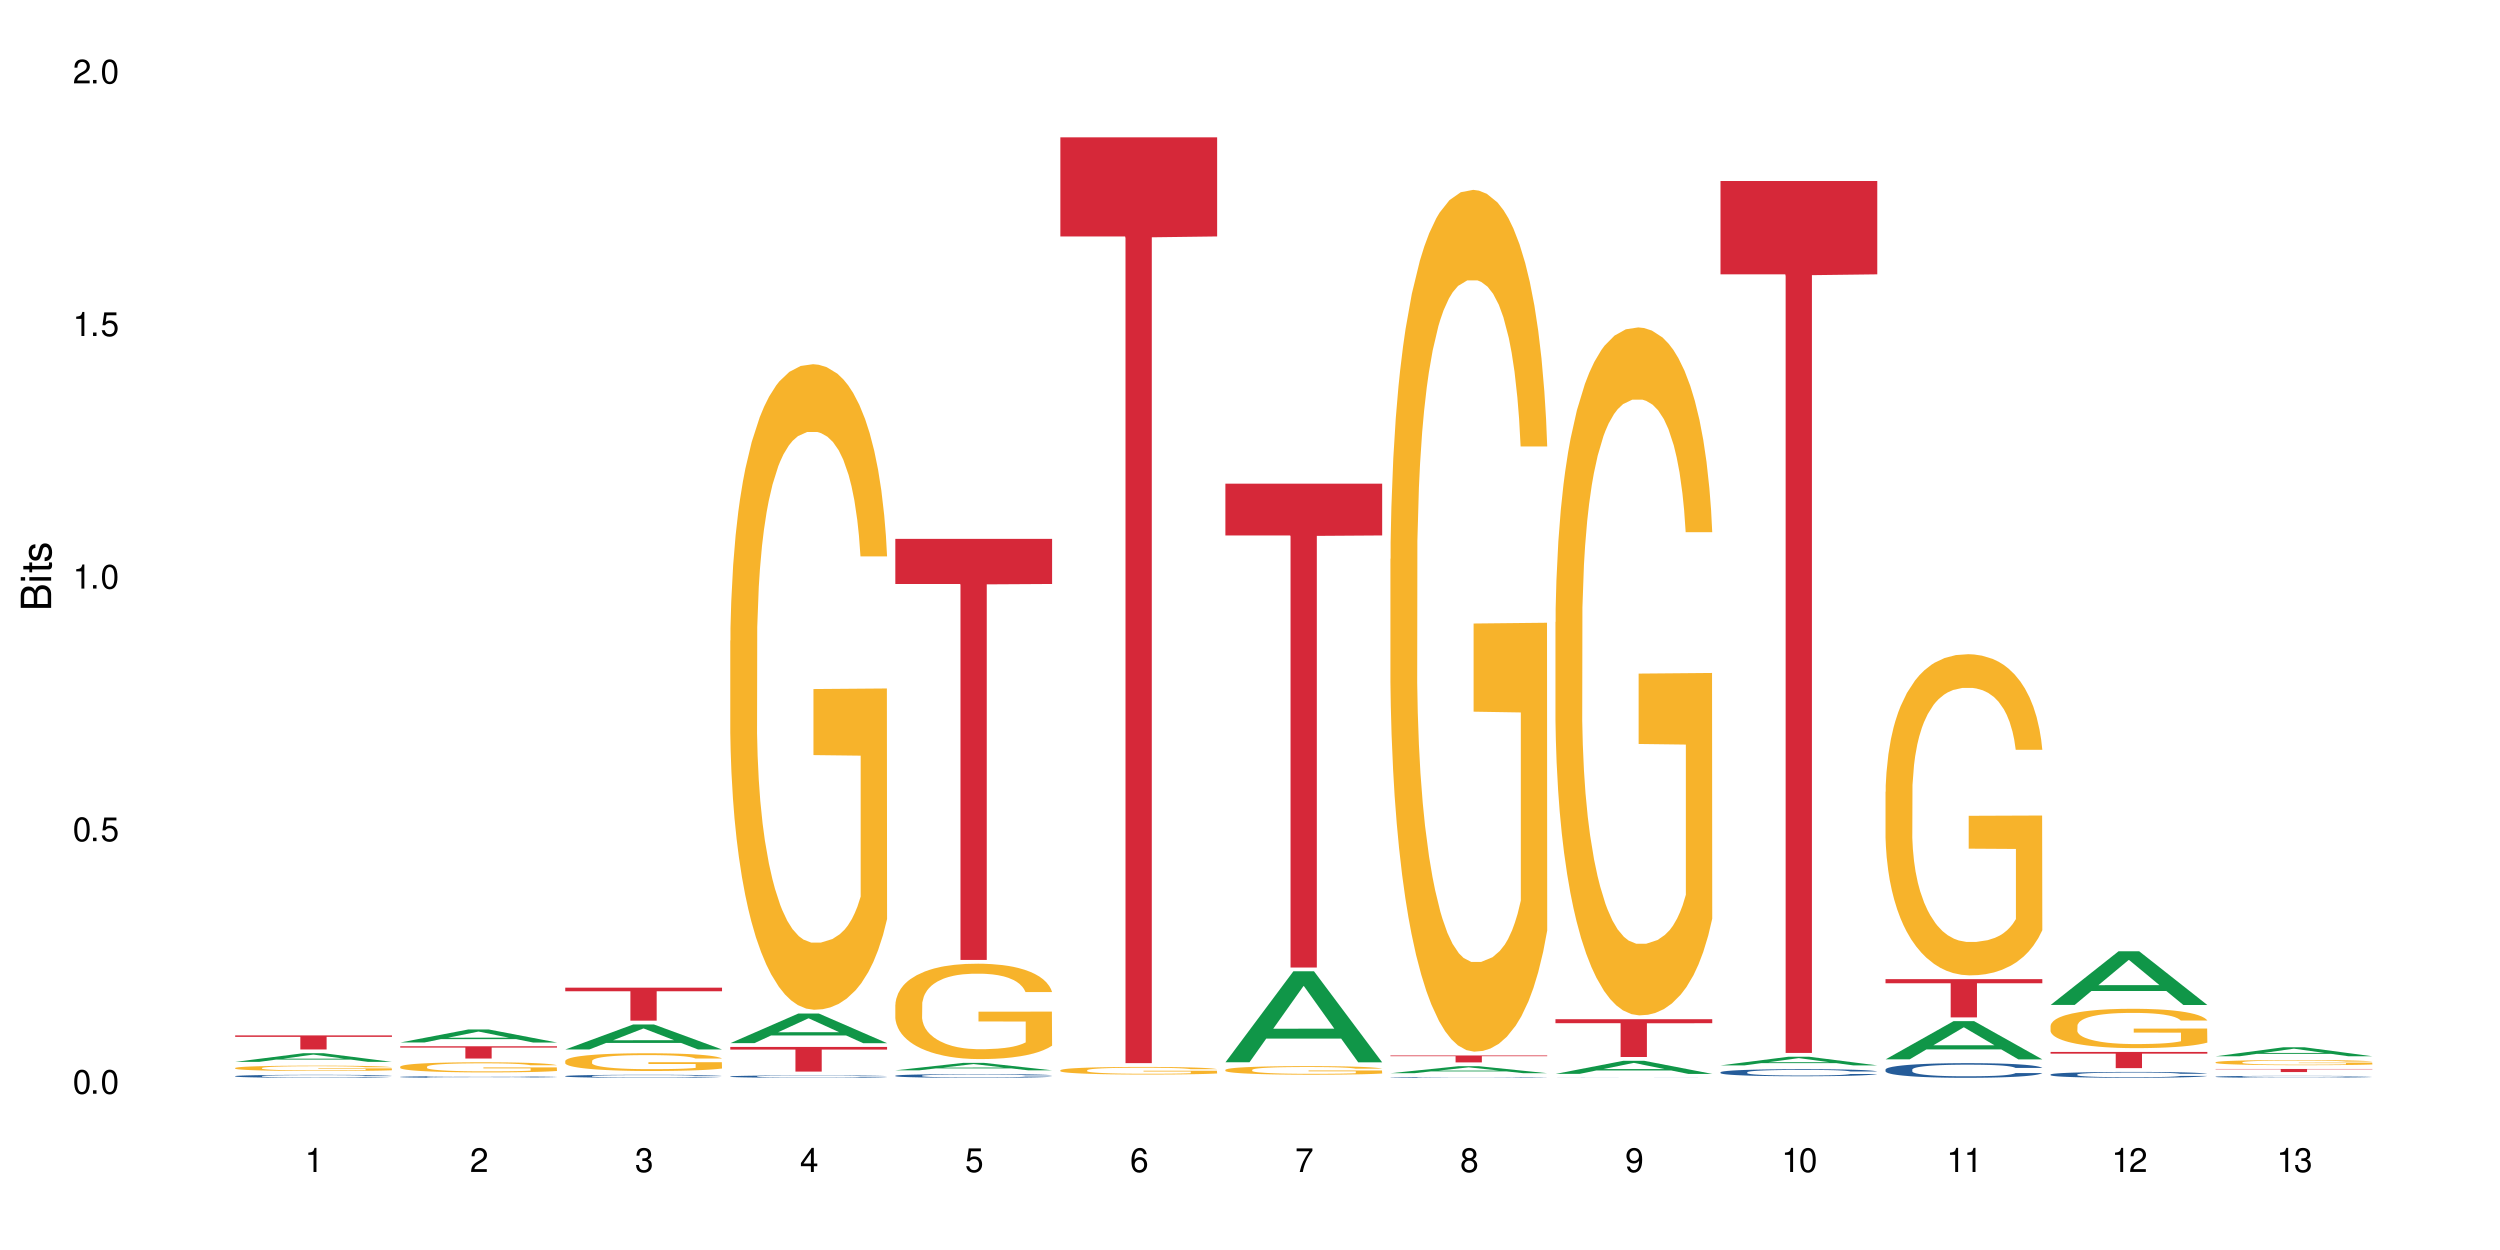 <?xml version="1.0" encoding="UTF-8"?>
<svg xmlns="http://www.w3.org/2000/svg" xmlns:xlink="http://www.w3.org/1999/xlink" width="720" height="360" viewBox="0 0 720 360">
<defs>
<g>
<g id="glyph-0-0">
</g>
<g id="glyph-0-1">
<path d="M 2.641 -6.938 C 2 -6.938 1.422 -6.656 1.078 -6.172 C 0.641 -5.562 0.406 -4.641 0.406 -3.359 C 0.406 -1.016 1.188 0.219 2.641 0.219 C 4.078 0.219 4.859 -1.016 4.859 -3.297 C 4.859 -4.641 4.656 -5.547 4.203 -6.172 C 3.844 -6.656 3.281 -6.938 2.641 -6.938 Z M 2.641 -6.188 C 3.547 -6.188 4 -5.25 4 -3.375 C 4 -1.406 3.562 -0.484 2.625 -0.484 C 1.734 -0.484 1.281 -1.438 1.281 -3.344 C 1.281 -5.25 1.734 -6.188 2.641 -6.188 Z M 2.641 -6.188 "/>
</g>
<g id="glyph-0-2">
<path d="M 1.828 -1 L 0.828 -1 L 0.828 0 L 1.828 0 Z M 1.828 -1 "/>
</g>
<g id="glyph-0-3">
<path d="M 4.562 -6.797 L 1.062 -6.797 L 0.547 -3.094 L 1.328 -3.094 C 1.719 -3.562 2.047 -3.734 2.578 -3.734 C 3.484 -3.734 4.062 -3.109 4.062 -2.094 C 4.062 -1.125 3.484 -0.531 2.578 -0.531 C 1.828 -0.531 1.375 -0.906 1.188 -1.672 L 0.328 -1.672 C 0.453 -1.109 0.547 -0.844 0.75 -0.594 C 1.125 -0.078 1.828 0.219 2.594 0.219 C 3.969 0.219 4.922 -0.781 4.922 -2.219 C 4.922 -3.562 4.031 -4.484 2.719 -4.484 C 2.25 -4.484 1.859 -4.359 1.469 -4.062 L 1.734 -5.969 L 4.562 -5.969 Z M 4.562 -6.797 "/>
</g>
<g id="glyph-0-4">
<path d="M 2.484 -4.938 L 2.484 0 L 3.328 0 L 3.328 -6.938 L 2.766 -6.938 C 2.469 -5.875 2.281 -5.734 0.984 -5.562 L 0.984 -4.938 Z M 2.484 -4.938 "/>
</g>
<g id="glyph-0-5">
<path d="M 4.859 -0.828 L 1.281 -0.828 C 1.359 -1.406 1.672 -1.781 2.5 -2.281 L 3.469 -2.828 C 4.406 -3.344 4.906 -4.062 4.906 -4.906 C 4.906 -5.484 4.672 -6.031 4.266 -6.406 C 3.859 -6.766 3.375 -6.938 2.719 -6.938 C 1.859 -6.938 1.219 -6.625 0.844 -6.031 C 0.609 -5.672 0.5 -5.234 0.484 -4.531 L 1.328 -4.531 C 1.359 -5.016 1.406 -5.281 1.531 -5.516 C 1.75 -5.938 2.188 -6.203 2.703 -6.203 C 3.469 -6.203 4.031 -5.641 4.031 -4.891 C 4.031 -4.344 3.719 -3.859 3.125 -3.516 L 2.234 -3 C 0.812 -2.172 0.406 -1.531 0.328 -0.016 L 4.859 -0.016 Z M 4.859 -0.828 "/>
</g>
<g id="glyph-0-6">
<path d="M 2.125 -3.188 L 2.578 -3.188 C 3.5 -3.188 3.984 -2.766 3.984 -1.922 C 3.984 -1.062 3.469 -0.531 2.594 -0.531 C 1.656 -0.531 1.203 -1 1.156 -2.016 L 0.312 -2.016 C 0.344 -1.453 0.438 -1.094 0.609 -0.781 C 0.953 -0.109 1.625 0.219 2.547 0.219 C 3.953 0.219 4.859 -0.625 4.859 -1.938 C 4.859 -2.828 4.516 -3.297 3.703 -3.594 C 4.344 -3.844 4.656 -4.328 4.656 -5.031 C 4.656 -6.219 3.875 -6.938 2.578 -6.938 C 1.203 -6.938 0.484 -6.172 0.453 -4.703 L 1.297 -4.703 C 1.312 -5.125 1.344 -5.359 1.453 -5.578 C 1.641 -5.969 2.062 -6.203 2.594 -6.203 C 3.344 -6.203 3.797 -5.75 3.797 -5 C 3.797 -4.516 3.609 -4.219 3.25 -4.047 C 3.016 -3.953 2.703 -3.922 2.125 -3.906 Z M 2.125 -3.188 "/>
</g>
<g id="glyph-0-7">
<path d="M 3.141 -1.672 L 3.141 0 L 3.984 0 L 3.984 -1.672 L 4.984 -1.672 L 4.984 -2.438 L 3.984 -2.438 L 3.984 -6.938 L 3.359 -6.938 L 0.266 -2.578 L 0.266 -1.672 Z M 3.141 -2.438 L 1 -2.438 L 3.141 -5.5 Z M 3.141 -2.438 "/>
</g>
<g id="glyph-0-8">
<path d="M 4.781 -5.125 C 4.609 -6.266 3.891 -6.938 2.844 -6.938 C 2.094 -6.938 1.422 -6.578 1.031 -5.953 C 0.594 -5.266 0.406 -4.422 0.406 -3.172 C 0.406 -2 0.578 -1.25 0.984 -0.641 C 1.359 -0.078 1.953 0.219 2.703 0.219 C 3.984 0.219 4.922 -0.75 4.922 -2.094 C 4.922 -3.375 4.062 -4.281 2.844 -4.281 C 2.172 -4.281 1.641 -4.031 1.281 -3.516 C 1.281 -5.234 1.828 -6.188 2.797 -6.188 C 3.391 -6.188 3.797 -5.797 3.938 -5.125 Z M 2.734 -3.531 C 3.547 -3.531 4.062 -2.953 4.062 -2.031 C 4.062 -1.156 3.484 -0.531 2.703 -0.531 C 1.922 -0.531 1.328 -1.188 1.328 -2.078 C 1.328 -2.938 1.906 -3.531 2.734 -3.531 Z M 2.734 -3.531 "/>
</g>
<g id="glyph-0-9">
<path d="M 4.984 -6.797 L 0.438 -6.797 L 0.438 -5.969 L 4.109 -5.969 C 2.5 -3.656 1.828 -2.234 1.328 0 L 2.219 0 C 2.594 -2.172 3.453 -4.047 4.984 -6.094 Z M 4.984 -6.797 "/>
</g>
<g id="glyph-0-10">
<path d="M 3.75 -3.656 C 4.469 -4.094 4.688 -4.438 4.688 -5.078 C 4.688 -6.172 3.844 -6.938 2.641 -6.938 C 1.438 -6.938 0.594 -6.172 0.594 -5.094 C 0.594 -4.438 0.812 -4.094 1.516 -3.656 C 0.734 -3.266 0.359 -2.703 0.359 -1.922 C 0.359 -0.656 1.281 0.219 2.641 0.219 C 3.984 0.219 4.922 -0.656 4.922 -1.922 C 4.922 -2.703 4.531 -3.266 3.75 -3.656 Z M 2.641 -6.188 C 3.359 -6.188 3.812 -5.75 3.812 -5.062 C 3.812 -4.406 3.344 -3.984 2.641 -3.984 C 1.922 -3.984 1.453 -4.406 1.453 -5.078 C 1.453 -5.75 1.922 -6.188 2.641 -6.188 Z M 2.641 -3.266 C 3.484 -3.266 4.062 -2.719 4.062 -1.906 C 4.062 -1.078 3.484 -0.531 2.625 -0.531 C 1.797 -0.531 1.219 -1.094 1.219 -1.906 C 1.219 -2.719 1.781 -3.266 2.641 -3.266 Z M 2.641 -3.266 "/>
</g>
<g id="glyph-0-11">
<path d="M 0.516 -1.578 C 0.672 -0.453 1.406 0.219 2.438 0.219 C 3.188 0.219 3.859 -0.141 4.266 -0.766 C 4.688 -1.453 4.891 -2.297 4.891 -3.547 C 4.891 -4.719 4.703 -5.453 4.312 -6.078 C 3.938 -6.641 3.344 -6.938 2.594 -6.938 C 1.297 -6.938 0.359 -5.969 0.359 -4.625 C 0.359 -3.344 1.234 -2.453 2.453 -2.453 C 3.094 -2.453 3.578 -2.672 4.016 -3.203 C 4 -1.484 3.469 -0.531 2.5 -0.531 C 1.906 -0.531 1.484 -0.906 1.359 -1.578 Z M 2.578 -6.203 C 3.375 -6.203 3.969 -5.531 3.969 -4.641 C 3.969 -3.797 3.391 -3.188 2.547 -3.188 C 1.734 -3.188 1.234 -3.766 1.234 -4.688 C 1.234 -5.562 1.797 -6.203 2.578 -6.203 Z M 2.578 -6.203 "/>
</g>
<g id="glyph-1-0">
</g>
<g id="glyph-1-1">
<path d="M 0 -0.953 L 0 -4.891 C 0 -5.719 -0.234 -6.344 -0.734 -6.797 C -1.188 -7.234 -1.812 -7.469 -2.5 -7.469 C -3.547 -7.469 -4.188 -7 -4.625 -5.875 C -4.984 -6.688 -5.625 -7.094 -6.531 -7.094 C -7.172 -7.094 -7.734 -6.859 -8.141 -6.391 C -8.562 -5.922 -8.75 -5.344 -8.75 -4.5 L -8.75 -0.953 Z M -4.984 -2.062 L -7.766 -2.062 L -7.766 -4.219 C -7.766 -4.844 -7.688 -5.203 -7.453 -5.5 C -7.219 -5.812 -6.859 -5.969 -6.375 -5.969 C -5.891 -5.969 -5.531 -5.812 -5.297 -5.5 C -5.062 -5.203 -4.984 -4.844 -4.984 -4.219 Z M -0.984 -2.062 L -4 -2.062 L -4 -4.781 C -4 -5.766 -3.438 -6.359 -2.484 -6.359 C -1.547 -6.359 -0.984 -5.766 -0.984 -4.781 Z M -0.984 -2.062 "/>
</g>
<g id="glyph-1-2">
<path d="M -6.281 -1.797 L -6.281 -0.797 L 0 -0.797 L 0 -1.797 Z M -8.75 -1.797 L -8.75 -0.797 L -7.484 -0.797 L -7.484 -1.797 Z M -8.75 -1.797 "/>
</g>
<g id="glyph-1-3">
<path d="M -6.281 -3.047 L -6.281 -2.016 L -8.016 -2.016 L -8.016 -1.016 L -6.281 -1.016 L -6.281 -0.172 L -5.469 -0.172 L -5.469 -1.016 L -0.719 -1.016 C -0.078 -1.016 0.281 -1.453 0.281 -2.234 C 0.281 -2.5 0.25 -2.719 0.188 -3.047 L -0.641 -3.047 C -0.609 -2.906 -0.594 -2.766 -0.594 -2.562 C -0.594 -2.141 -0.719 -2.016 -1.156 -2.016 L -5.469 -2.016 L -5.469 -3.047 Z M -6.281 -3.047 "/>
</g>
<g id="glyph-1-4">
<path d="M -4.531 -5.25 C -5.766 -5.25 -6.469 -4.422 -6.469 -2.969 C -6.469 -1.516 -5.719 -0.562 -4.547 -0.562 C -3.562 -0.562 -3.094 -1.062 -2.734 -2.562 L -2.516 -3.484 C -2.344 -4.188 -2.094 -4.469 -1.641 -4.469 C -1.047 -4.469 -0.641 -3.875 -0.641 -3 C -0.641 -2.453 -0.797 -2 -1.062 -1.75 C -1.25 -1.594 -1.422 -1.531 -1.875 -1.469 L -1.875 -0.406 C -0.422 -0.453 0.281 -1.266 0.281 -2.922 C 0.281 -4.5 -0.5 -5.516 -1.719 -5.516 C -2.656 -5.516 -3.172 -4.984 -3.469 -3.734 L -3.703 -2.766 C -3.891 -1.953 -4.156 -1.609 -4.594 -1.609 C -5.188 -1.609 -5.547 -2.125 -5.547 -2.938 C -5.547 -3.75 -5.203 -4.172 -4.531 -4.203 Z M -4.531 -5.25 "/>
</g>
</g>
</defs>
<rect x="-72" y="-36" width="864" height="432" fill="rgb(100%, 100%, 100%)" fill-opacity="1"/>
<path fill-rule="nonzero" fill="rgb(6.275%, 58.824%, 28.235%)" fill-opacity="1" d="M 67.73 305.816 L 67.777 305.816 L 87.316 303.328 L 93.25 303.328 L 112.883 305.82 L 105.984 305.82 L 101.066 305.168 L 79.5 305.168 L 74.676 305.816 L 67.73 305.816 L 81.574 304.898 L 99.086 304.898 L 90.355 303.734 L 90.258 303.734 L 90.164 303.738 L 81.527 304.898 L 81.574 304.898 Z M 67.73 305.816 "/>
<path fill-rule="nonzero" fill="rgb(14.51%, 36.078%, 60%)" fill-opacity="1" d="M 67.73 309.922 L 67.785 309.922 L 67.785 309.902 L 67.953 309.871 L 68.336 309.832 L 68.723 309.809 L 69.715 309.762 L 71.09 309.715 L 72.523 309.684 L 73.566 309.66 L 74.504 309.645 L 76.652 309.617 L 78.027 309.602 L 79.516 309.586 L 81.332 309.574 L 82.652 309.566 L 85.629 309.555 L 87.828 309.547 L 93.227 309.547 L 95.43 309.551 L 97.027 309.555 L 98.789 309.559 L 100.273 309.566 L 102.863 309.582 L 105.176 309.605 L 106.223 309.617 L 107.875 309.645 L 109.141 309.668 L 110.02 309.688 L 111.012 309.715 L 111.895 309.75 L 112.555 309.793 L 112.883 309.824 L 105.176 309.824 L 104.789 309.793 L 104.348 309.77 L 103.523 309.738 L 102.699 309.715 L 101.543 309.691 L 100.496 309.676 L 99.062 309.66 L 97.797 309.652 L 96.477 309.645 L 95.207 309.641 L 92.785 309.637 L 88.93 309.637 L 86.785 309.645 L 85.629 309.648 L 83.977 309.66 L 82.82 309.672 L 81.441 309.688 L 80.508 309.699 L 79.352 309.719 L 78.523 309.738 L 77.586 309.766 L 77.035 309.785 L 76.543 309.805 L 76.102 309.832 L 75.77 309.859 L 75.551 309.891 L 75.441 309.918 L 75.441 310.039 L 75.551 310.066 L 75.824 310.102 L 76.543 310.148 L 77.586 310.191 L 78.801 310.223 L 79.957 310.246 L 80.617 310.258 L 81.496 310.27 L 82.875 310.289 L 84.855 310.305 L 86.012 310.309 L 87.773 310.316 L 89.594 310.32 L 92.016 310.32 L 94.164 310.316 L 95.594 310.312 L 97.082 310.305 L 99.117 310.293 L 100.383 310.277 L 101.484 310.266 L 102.312 310.25 L 102.863 310.238 L 103.688 310.211 L 104.348 310.184 L 104.844 310.156 L 105.176 310.133 L 112.883 310.133 L 112.555 310.164 L 112.059 310.191 L 111.562 310.215 L 110.793 310.242 L 109.91 310.27 L 108.645 310.297 L 107.598 310.312 L 106.223 310.332 L 104.957 310.348 L 103.578 310.363 L 101.543 310.379 L 100.219 310.387 L 98.789 310.395 L 97.082 310.398 L 94.934 310.406 L 92.621 310.406 L 90.473 310.41 L 88.16 310.406 L 86.453 310.402 L 84.195 310.398 L 81.387 310.383 L 79.352 310.367 L 77.754 310.352 L 76.375 310.336 L 74.836 310.316 L 72.852 310.281 L 71.641 310.254 L 70.816 310.23 L 69.879 310.203 L 69.219 310.172 L 68.445 310.129 L 67.895 310.074 L 67.73 310.031 Z M 67.73 309.922 "/>
<path fill-rule="nonzero" fill="rgb(96.863%, 70.196%, 16.863%)" fill-opacity="1" d="M 67.73 307.57 L 67.785 307.57 L 67.785 307.543 L 68.008 307.477 L 68.559 307.391 L 69.273 307.316 L 70.043 307.262 L 70.539 307.23 L 71.367 307.188 L 72.082 307.156 L 73.898 307.094 L 76.211 307.035 L 77.477 307.008 L 78.91 306.984 L 80.945 306.957 L 81.883 306.949 L 84.746 306.926 L 87.996 306.91 L 91.574 306.906 L 93.227 306.91 L 95.484 306.914 L 98.566 306.93 L 100.328 306.945 L 101.707 306.957 L 103.137 306.977 L 104.898 307.004 L 106.551 307.039 L 107.875 307.074 L 109.195 307.117 L 110.297 307.16 L 111.234 307.211 L 112.059 307.27 L 112.555 307.32 L 112.883 307.371 L 105.23 307.371 L 104.789 307.32 L 104.293 307.281 L 103.469 307.234 L 102.641 307.199 L 101.816 307.172 L 100.273 307.137 L 98.953 307.113 L 97.301 307.094 L 95.703 307.082 L 93.887 307.074 L 92.785 307.07 L 89.867 307.07 L 87.223 307.082 L 85.684 307.09 L 84.582 307.102 L 83.039 307.125 L 82.102 307.141 L 81.551 307.152 L 79.902 307.195 L 78.801 307.234 L 78.195 307.262 L 77.422 307.305 L 76.871 307.344 L 76.266 307.398 L 75.938 307.441 L 75.496 307.539 L 75.441 307.793 L 75.605 307.848 L 75.938 307.906 L 76.375 307.957 L 77.035 308.012 L 77.699 308.051 L 78.855 308.105 L 79.844 308.145 L 80.617 308.168 L 82.102 308.207 L 82.707 308.219 L 84.141 308.246 L 85.629 308.266 L 87.445 308.281 L 88.82 308.289 L 91.023 308.297 L 93.832 308.297 L 97.137 308.289 L 99.227 308.277 L 100.66 308.266 L 101.598 308.254 L 102.754 308.238 L 103.578 308.227 L 104.348 308.211 L 105.285 308.188 L 105.285 307.848 L 91.684 307.848 L 91.684 307.688 L 112.828 307.688 L 112.883 308.238 L 111.727 308.277 L 110.297 308.316 L 108.918 308.344 L 107.488 308.367 L 105.449 308.395 L 103.797 308.41 L 101.266 308.43 L 98.953 308.445 L 96.531 308.453 L 94.383 308.457 L 89.594 308.457 L 87.168 308.445 L 85.242 308.438 L 83.48 308.422 L 81.719 308.402 L 79.516 308.375 L 78.082 308.348 L 76.598 308.32 L 75.109 308.285 L 73.789 308.246 L 72.906 308.215 L 72.027 308.184 L 71.09 308.141 L 70.207 308.09 L 69.547 308.047 L 68.941 307.996 L 68.5 307.953 L 68.062 307.887 L 67.84 307.836 L 67.73 307.793 Z M 67.73 307.57 "/>
<path fill-rule="nonzero" fill="rgb(83.922%, 15.686%, 22.353%)" fill-opacity="1" d="M 67.73 298.188 L 112.883 298.188 L 112.883 298.621 L 94.066 298.625 L 94.066 302.242 L 86.496 302.242 L 86.496 298.629 L 86.387 298.621 L 67.73 298.621 Z M 67.73 298.188 "/>
<path fill-rule="nonzero" fill="rgb(6.275%, 58.824%, 28.235%)" fill-opacity="1" d="M 115.262 300.238 L 115.309 300.234 L 134.848 296.492 L 140.781 296.492 L 160.414 300.242 L 153.516 300.242 L 148.598 299.262 L 127.031 299.262 L 122.207 300.238 L 115.262 300.238 L 129.105 298.859 L 146.617 298.855 L 137.887 297.105 L 137.789 297.102 L 137.691 297.113 L 129.059 298.855 L 129.105 298.859 Z M 115.262 300.238 "/>
<path fill-rule="nonzero" fill="rgb(14.51%, 36.078%, 60%)" fill-opacity="1" d="M 115.262 310.145 L 115.316 310.145 L 115.316 310.137 L 115.48 310.121 L 115.867 310.098 L 116.254 310.086 L 117.242 310.059 L 118.621 310.035 L 120.051 310.016 L 121.098 310.008 L 122.035 309.996 L 124.184 309.98 L 125.559 309.973 L 127.047 309.965 L 128.863 309.961 L 130.184 309.957 L 133.156 309.949 L 135.359 309.945 L 142.961 309.945 L 144.555 309.949 L 146.316 309.953 L 147.805 309.957 L 150.395 309.965 L 152.707 309.977 L 153.75 309.984 L 155.402 309.996 L 156.672 310.008 L 157.551 310.02 L 158.543 310.035 L 159.422 310.055 L 160.086 310.078 L 160.414 310.094 L 152.707 310.094 L 152.32 310.078 L 151.879 310.066 L 151.055 310.047 L 150.227 310.035 L 149.07 310.023 L 148.023 310.016 L 146.594 310.008 L 145.328 310 L 144.004 309.996 L 142.738 309.996 L 140.316 309.992 L 136.461 309.992 L 134.312 309.996 L 133.156 310 L 131.504 310.004 L 130.348 310.012 L 128.973 310.02 L 128.035 310.027 L 126.879 310.039 L 126.055 310.047 L 125.117 310.062 L 124.566 310.074 L 124.07 310.086 L 123.633 310.098 L 123.301 310.113 L 123.082 310.129 L 122.969 310.145 L 122.969 310.211 L 123.082 310.227 L 123.355 310.242 L 124.07 310.27 L 125.117 310.293 L 126.328 310.309 L 127.484 310.32 L 128.145 310.328 L 129.027 310.336 L 130.402 310.344 L 132.387 310.352 L 133.543 310.355 L 135.305 310.359 L 141.691 310.359 L 143.125 310.355 L 144.609 310.352 L 146.648 310.348 L 147.914 310.34 L 149.016 310.332 L 149.844 310.324 L 150.395 310.316 L 151.219 310.305 L 151.879 310.289 L 152.375 310.273 L 152.707 310.258 L 160.414 310.258 L 160.086 310.277 L 159.59 310.293 L 159.094 310.305 L 158.324 310.32 L 157.441 310.332 L 156.176 310.348 L 155.129 310.359 L 153.75 310.367 L 152.484 310.375 L 151.109 310.383 L 149.07 310.391 L 147.75 310.395 L 146.316 310.398 L 144.609 310.402 L 142.465 310.406 L 140.152 310.406 L 138.004 310.41 L 135.691 310.406 L 133.984 310.406 L 131.727 310.402 L 128.918 310.395 L 126.879 310.387 L 125.281 310.379 L 123.906 310.371 L 122.363 310.359 L 120.383 310.34 L 119.172 310.324 L 118.344 310.312 L 117.41 310.297 L 116.746 310.281 L 115.977 310.258 L 115.426 310.227 L 115.262 310.203 Z M 115.262 310.145 "/>
<path fill-rule="nonzero" fill="rgb(96.863%, 70.196%, 16.863%)" fill-opacity="1" d="M 115.262 307.188 L 115.316 307.184 L 115.316 307.129 L 115.535 307.012 L 116.086 306.844 L 116.805 306.707 L 117.574 306.602 L 118.07 306.547 L 118.895 306.465 L 119.609 306.406 L 121.43 306.285 L 123.742 306.176 L 125.008 306.125 L 126.438 306.082 L 128.477 306.031 L 129.414 306.012 L 132.277 305.969 L 135.523 305.941 L 139.105 305.934 L 140.758 305.938 L 143.016 305.949 L 146.098 305.977 L 147.859 306.004 L 149.238 306.031 L 150.668 306.066 L 152.43 306.117 L 154.082 306.184 L 155.402 306.246 L 156.727 306.328 L 157.828 306.414 L 158.762 306.504 L 159.59 306.617 L 160.086 306.711 L 160.414 306.805 L 152.762 306.805 L 152.32 306.711 L 151.824 306.641 L 151 306.551 L 150.172 306.488 L 149.348 306.438 L 147.805 306.367 L 146.484 306.324 L 144.832 306.285 L 143.234 306.262 L 141.418 306.246 L 140.316 306.242 L 137.398 306.242 L 134.754 306.262 L 133.211 306.281 L 132.109 306.305 L 130.57 306.344 L 129.633 306.375 L 129.082 306.395 L 127.43 306.48 L 126.328 306.555 L 125.723 306.605 L 124.953 306.684 L 124.402 306.758 L 123.797 306.863 L 123.465 306.941 L 123.023 307.125 L 122.969 307.605 L 123.137 307.707 L 123.465 307.816 L 123.906 307.91 L 124.566 308.012 L 125.227 308.09 L 126.383 308.195 L 127.375 308.266 L 128.145 308.309 L 129.633 308.383 L 130.238 308.406 L 131.672 308.453 L 133.156 308.492 L 134.973 308.523 L 136.352 308.539 L 138.555 308.551 L 141.363 308.551 L 144.668 308.535 L 146.758 308.516 L 148.191 308.492 L 149.125 308.477 L 150.281 308.445 L 151.109 308.418 L 151.879 308.391 L 152.816 308.344 L 152.816 307.707 L 139.215 307.703 L 139.215 307.406 L 160.359 307.402 L 160.414 308.445 L 159.258 308.516 L 157.828 308.586 L 156.449 308.641 L 155.02 308.688 L 152.98 308.738 L 151.328 308.77 L 148.797 308.805 L 146.484 308.828 L 144.059 308.848 L 141.914 308.855 L 139.379 308.855 L 137.121 308.852 L 134.699 308.836 L 132.773 308.812 L 131.012 308.785 L 129.246 308.754 L 127.047 308.695 L 125.613 308.652 L 124.125 308.594 L 122.641 308.527 L 121.316 308.457 L 120.438 308.398 L 119.555 308.336 L 118.621 308.258 L 117.738 308.164 L 117.078 308.082 L 116.473 307.988 L 116.031 307.902 L 115.59 307.781 L 115.371 307.684 L 115.262 307.602 Z M 115.262 307.188 "/>
<path fill-rule="nonzero" fill="rgb(83.922%, 15.686%, 22.353%)" fill-opacity="1" d="M 115.262 301.328 L 160.414 301.328 L 160.414 301.707 L 141.598 301.711 L 141.598 304.848 L 134.023 304.848 L 134.023 301.715 L 133.914 301.707 L 115.262 301.707 Z M 115.262 301.328 "/>
<path fill-rule="nonzero" fill="rgb(6.275%, 58.824%, 28.235%)" fill-opacity="1" d="M 162.793 302.242 L 162.84 302.238 L 182.379 295.039 L 188.312 295.039 L 207.945 302.25 L 201.047 302.25 L 196.125 300.367 L 174.562 300.367 L 169.738 302.242 L 162.793 302.242 L 176.637 299.59 L 194.148 299.582 L 185.418 296.219 L 185.32 296.211 L 185.223 296.23 L 176.59 299.582 L 176.637 299.59 Z M 162.793 302.242 "/>
<path fill-rule="nonzero" fill="rgb(14.51%, 36.078%, 60%)" fill-opacity="1" d="M 162.793 309.918 L 162.848 309.918 L 162.848 309.898 L 163.012 309.867 L 163.398 309.828 L 163.781 309.801 L 164.773 309.754 L 166.148 309.711 L 167.582 309.676 L 168.629 309.656 L 169.562 309.637 L 171.711 309.609 L 173.09 309.594 L 174.574 309.582 L 176.391 309.566 L 177.715 309.559 L 180.688 309.547 L 182.891 309.539 L 188.285 309.539 L 190.488 309.543 L 192.086 309.547 L 193.848 309.551 L 195.336 309.559 L 197.922 309.578 L 200.234 309.598 L 201.281 309.613 L 202.934 309.637 L 204.199 309.66 L 205.082 309.68 L 206.074 309.711 L 206.953 309.746 L 207.613 309.785 L 207.945 309.82 L 200.234 309.82 L 199.852 309.789 L 199.41 309.766 L 198.582 309.73 L 197.758 309.707 L 196.602 309.688 L 195.555 309.672 L 194.125 309.656 L 192.855 309.645 L 191.535 309.637 L 190.27 309.633 L 187.848 309.629 L 183.992 309.629 L 181.844 309.637 L 180.688 309.645 L 179.035 309.652 L 177.879 309.664 L 176.504 309.68 L 175.566 309.695 L 174.41 309.715 L 173.586 309.734 L 172.648 309.758 L 172.098 309.777 L 171.602 309.801 L 171.16 309.828 L 170.832 309.855 L 170.609 309.883 L 170.5 309.914 L 170.5 310.035 L 170.609 310.066 L 170.887 310.098 L 171.602 310.148 L 172.648 310.188 L 173.859 310.223 L 175.016 310.246 L 175.676 310.258 L 176.559 310.27 L 177.934 310.285 L 179.918 310.301 L 181.074 310.309 L 182.836 310.316 L 189.223 310.316 L 190.656 310.312 L 192.141 310.305 L 194.18 310.289 L 195.445 310.277 L 196.547 310.262 L 197.371 310.246 L 197.922 310.234 L 198.75 310.211 L 199.41 310.184 L 199.906 310.156 L 200.234 310.129 L 207.945 310.129 L 207.613 310.16 L 207.117 310.191 L 206.625 310.215 L 205.852 310.242 L 204.973 310.266 L 203.703 310.293 L 202.66 310.312 L 201.281 310.332 L 200.016 310.348 L 198.641 310.363 L 196.602 310.379 L 195.281 310.387 L 193.848 310.395 L 192.141 310.398 L 189.992 310.406 L 187.68 310.406 L 185.535 310.41 L 183.219 310.406 L 181.512 310.402 L 179.254 310.398 L 176.449 310.383 L 174.41 310.367 L 172.812 310.352 L 171.438 310.336 L 169.895 310.316 L 167.914 310.281 L 166.699 310.254 L 165.875 310.23 L 164.938 310.199 L 164.277 310.172 L 163.508 310.129 L 162.957 310.07 L 162.793 310.027 Z M 162.793 309.918 "/>
<path fill-rule="nonzero" fill="rgb(96.863%, 70.196%, 16.863%)" fill-opacity="1" d="M 162.793 305.527 L 162.848 305.523 L 162.848 305.43 L 163.066 305.219 L 163.617 304.93 L 164.332 304.691 L 165.105 304.504 L 165.602 304.406 L 166.426 304.266 L 167.141 304.164 L 168.957 303.953 L 171.27 303.758 L 172.539 303.676 L 173.969 303.594 L 176.008 303.508 L 176.941 303.473 L 179.805 303.398 L 183.055 303.352 L 186.633 303.34 L 188.285 303.344 L 190.543 303.363 L 193.629 303.414 L 195.391 303.461 L 196.766 303.508 L 198.199 303.566 L 199.961 303.66 L 201.613 303.773 L 202.934 303.883 L 204.254 304.023 L 205.355 304.176 L 206.293 304.336 L 207.117 304.535 L 207.613 304.695 L 207.945 304.859 L 200.289 304.859 L 199.852 304.695 L 199.355 304.57 L 198.527 304.418 L 197.703 304.305 L 196.875 304.215 L 195.336 304.094 L 194.012 304.02 L 192.363 303.953 L 190.766 303.914 L 188.949 303.883 L 187.848 303.875 L 184.926 303.875 L 182.285 303.906 L 180.742 303.945 L 179.641 303.984 L 178.098 304.055 L 177.164 304.109 L 176.613 304.145 L 174.961 304.289 L 173.859 304.422 L 173.254 304.512 L 172.484 304.648 L 171.934 304.777 L 171.328 304.965 L 170.996 305.102 L 170.555 305.422 L 170.5 306.262 L 170.664 306.438 L 170.996 306.629 L 171.438 306.797 L 172.098 306.977 L 172.758 307.109 L 173.914 307.293 L 174.906 307.414 L 175.676 307.492 L 177.164 307.621 L 177.77 307.66 L 179.199 307.746 L 180.688 307.812 L 182.504 307.867 L 183.883 307.895 L 186.082 307.918 L 188.891 307.918 L 192.195 307.891 L 194.289 307.852 L 195.719 307.816 L 196.656 307.781 L 197.812 307.73 L 198.641 307.684 L 199.41 307.633 L 200.348 307.555 L 200.348 306.438 L 186.746 306.434 L 186.746 305.91 L 207.891 305.906 L 207.945 307.73 L 206.789 307.859 L 205.355 307.98 L 203.98 308.074 L 202.547 308.152 L 200.512 308.242 L 198.859 308.297 L 196.324 308.363 L 194.012 308.402 L 191.59 308.434 L 189.441 308.445 L 186.91 308.449 L 184.652 308.441 L 182.23 308.414 L 180.301 308.375 L 178.539 308.328 L 176.777 308.27 L 174.574 308.172 L 173.145 308.09 L 171.656 307.992 L 170.172 307.875 L 168.848 307.75 L 167.969 307.652 L 167.086 307.539 L 166.148 307.398 L 165.27 307.242 L 164.609 307.098 L 164.004 306.934 L 163.562 306.777 L 163.121 306.57 L 162.902 306.402 L 162.793 306.258 Z M 162.793 305.527 "/>
<path fill-rule="nonzero" fill="rgb(83.922%, 15.686%, 22.353%)" fill-opacity="1" d="M 162.793 284.457 L 207.945 284.457 L 207.945 285.477 L 189.125 285.484 L 189.125 293.953 L 181.555 293.953 L 181.555 285.492 L 181.445 285.477 L 162.793 285.477 Z M 162.793 284.457 "/>
<path fill-rule="nonzero" fill="rgb(6.275%, 58.824%, 28.235%)" fill-opacity="1" d="M 210.32 300.426 L 210.371 300.418 L 229.906 291.902 L 235.84 291.902 L 255.477 300.434 L 248.578 300.434 L 243.656 298.207 L 222.094 298.207 L 217.27 300.426 L 210.32 300.426 L 224.168 297.285 L 241.68 297.277 L 232.945 293.297 L 232.852 293.289 L 232.754 293.312 L 224.117 297.277 L 224.168 297.285 Z M 210.32 300.426 "/>
<path fill-rule="nonzero" fill="rgb(14.51%, 36.078%, 60%)" fill-opacity="1" d="M 210.32 310.016 L 210.375 310.016 L 210.375 310 L 210.543 309.977 L 210.926 309.945 L 211.312 309.926 L 212.305 309.887 L 213.68 309.852 L 215.113 309.824 L 216.16 309.809 L 217.094 309.797 L 219.242 309.773 L 220.617 309.758 L 222.105 309.75 L 223.922 309.738 L 225.246 309.73 L 228.219 309.723 L 230.422 309.719 L 232.129 309.715 L 235.816 309.715 L 238.02 309.719 L 239.617 309.723 L 241.379 309.727 L 242.863 309.73 L 245.453 309.746 L 247.766 309.762 L 248.812 309.773 L 250.465 309.793 L 251.73 309.812 L 252.613 309.828 L 253.602 309.852 L 254.484 309.879 L 255.145 309.914 L 255.477 309.941 L 247.766 309.941 L 247.379 309.914 L 246.941 309.895 L 246.113 309.871 L 245.289 309.852 L 244.133 309.832 L 243.086 309.82 L 241.652 309.809 L 240.387 309.801 L 239.066 309.797 L 237.801 309.793 L 235.375 309.789 L 231.523 309.789 L 229.375 309.793 L 228.219 309.797 L 226.566 309.809 L 225.41 309.816 L 224.031 309.828 L 223.098 309.84 L 221.941 309.855 L 221.113 309.871 L 220.18 309.891 L 219.629 309.906 L 219.133 309.926 L 218.691 309.945 L 218.359 309.969 L 218.141 309.992 L 218.031 310.016 L 218.031 310.113 L 218.141 310.133 L 218.418 310.16 L 219.133 310.199 L 220.18 310.234 L 221.391 310.262 L 222.547 310.277 L 223.207 310.289 L 224.086 310.297 L 225.465 310.312 L 227.445 310.324 L 228.602 310.328 L 230.367 310.332 L 232.184 310.336 L 234.605 310.336 L 236.754 310.332 L 238.184 310.332 L 239.672 310.324 L 241.707 310.316 L 242.977 310.305 L 244.078 310.293 L 244.902 310.281 L 245.453 310.27 L 246.277 310.25 L 246.941 310.23 L 247.438 310.207 L 247.766 310.184 L 255.477 310.184 L 255.145 310.211 L 254.648 310.234 L 254.152 310.254 L 253.383 310.277 L 252.5 310.297 L 251.234 310.316 L 250.188 310.332 L 248.812 310.348 L 247.547 310.359 L 246.168 310.371 L 244.133 310.383 L 242.809 310.391 L 241.379 310.395 L 239.672 310.402 L 237.523 310.406 L 235.211 310.406 L 233.062 310.41 L 230.75 310.406 L 229.043 310.406 L 226.785 310.398 L 223.977 310.387 L 221.941 310.375 L 220.344 310.363 L 218.965 310.352 L 217.426 310.332 L 215.441 310.305 L 214.23 310.285 L 213.406 310.266 L 212.469 310.242 L 211.809 310.219 L 211.039 310.184 L 210.488 310.141 L 210.32 310.105 Z M 210.32 310.016 "/>
<path fill-rule="nonzero" fill="rgb(96.863%, 70.196%, 16.863%)" fill-opacity="1" d="M 210.32 184.523 L 210.375 184.352 L 210.375 180.957 L 210.598 173.316 L 211.148 162.789 L 211.863 154.129 L 212.633 147.336 L 213.129 143.773 L 213.957 138.68 L 214.672 134.941 L 216.488 127.301 L 218.801 120.168 L 220.066 117.113 L 221.5 114.227 L 223.539 111 L 224.473 109.812 L 227.336 107.094 L 230.586 105.398 L 234.164 104.887 L 235.816 105.059 L 238.074 105.738 L 241.156 107.605 L 242.922 109.305 L 244.297 111 L 245.73 113.207 L 247.492 116.605 L 249.145 120.68 L 250.465 124.754 L 251.785 129.848 L 252.887 135.281 L 253.824 141.227 L 254.648 148.355 L 255.145 154.301 L 255.477 160.242 L 247.82 160.242 L 247.379 154.301 L 246.887 149.715 L 246.059 144.109 L 245.234 140.035 L 244.406 136.809 L 242.863 132.395 L 241.543 129.68 L 239.891 127.301 L 238.293 125.773 L 236.477 124.754 L 235.375 124.414 L 232.457 124.414 L 229.816 125.602 L 228.273 126.961 L 227.172 128.32 L 225.629 130.867 L 224.695 132.906 L 224.145 134.262 L 222.492 139.527 L 221.391 144.281 L 220.785 147.508 L 220.012 152.602 L 219.461 157.188 L 218.855 163.977 L 218.527 169.07 L 218.086 180.617 L 218.031 211.18 L 218.195 217.633 L 218.527 224.594 L 218.965 230.707 L 219.629 237.16 L 220.289 242.086 L 221.445 248.707 L 222.438 253.121 L 223.207 256.008 L 224.695 260.594 L 225.301 262.121 L 226.73 265.176 L 228.219 267.555 L 230.035 269.59 L 231.41 270.609 L 233.613 271.461 L 236.422 271.461 L 239.727 270.441 L 241.82 269.082 L 243.25 267.723 L 244.188 266.535 L 245.344 264.668 L 246.168 262.969 L 246.941 261.102 L 247.875 258.215 L 247.875 217.633 L 234.273 217.465 L 234.273 198.445 L 255.422 198.277 L 255.477 264.668 L 254.32 269.254 L 252.887 273.668 L 251.512 277.062 L 250.078 279.949 L 248.043 283.176 L 246.391 285.215 L 243.855 287.59 L 241.543 289.117 L 239.121 290.137 L 236.973 290.648 L 234.441 290.816 L 232.184 290.477 L 229.758 289.457 L 227.832 288.102 L 226.07 286.402 L 224.309 284.195 L 222.105 280.629 L 220.672 277.742 L 219.188 274.176 L 217.699 269.93 L 216.379 265.348 L 215.496 261.781 L 214.617 257.707 L 213.68 252.613 L 212.801 246.84 L 212.137 241.574 L 211.531 235.633 L 211.094 230.027 L 210.652 222.387 L 210.43 216.273 L 210.32 211.012 Z M 210.32 184.523 "/>
<path fill-rule="nonzero" fill="rgb(83.922%, 15.686%, 22.353%)" fill-opacity="1" d="M 210.32 301.523 L 255.477 301.523 L 255.477 302.281 L 236.656 302.289 L 236.656 308.629 L 229.086 308.629 L 229.086 302.297 L 228.977 302.281 L 210.32 302.281 Z M 210.32 301.523 "/>
<path fill-rule="nonzero" fill="rgb(6.275%, 58.824%, 28.235%)" fill-opacity="1" d="M 257.852 308.25 L 257.898 308.25 L 277.438 306.105 L 283.371 306.105 L 303.004 308.254 L 296.105 308.254 L 291.188 307.691 L 269.621 307.691 L 264.797 308.25 L 257.852 308.25 L 271.695 307.461 L 289.207 307.457 L 280.477 306.457 L 280.379 306.457 L 280.285 306.461 L 271.648 307.457 L 271.695 307.461 Z M 257.852 308.25 "/>
<path fill-rule="nonzero" fill="rgb(14.51%, 36.078%, 60%)" fill-opacity="1" d="M 257.852 309.805 L 257.906 309.805 L 257.906 309.781 L 258.07 309.742 L 258.457 309.695 L 258.844 309.664 L 259.832 309.605 L 261.211 309.551 L 262.641 309.508 L 263.688 309.484 L 264.625 309.465 L 266.773 309.426 L 268.148 309.41 L 269.637 309.391 L 271.453 309.375 L 272.773 309.367 L 275.746 309.352 L 277.949 309.344 L 279.656 309.34 L 283.348 309.34 L 285.551 309.344 L 287.145 309.348 L 288.91 309.355 L 290.395 309.367 L 292.984 309.387 L 295.297 309.414 L 296.344 309.43 L 297.996 309.461 L 299.262 309.488 L 300.141 309.516 L 301.133 309.551 L 302.016 309.594 L 302.676 309.645 L 303.004 309.688 L 295.297 309.688 L 294.91 309.648 L 294.469 309.617 L 293.645 309.578 L 292.816 309.551 L 291.66 309.52 L 290.617 309.504 L 289.184 309.484 L 287.918 309.473 L 286.598 309.465 L 285.328 309.457 L 282.906 309.453 L 279.051 309.453 L 276.902 309.461 L 275.746 309.469 L 274.098 309.48 L 272.941 309.496 L 271.562 309.516 L 270.625 309.531 L 269.469 309.555 L 268.645 309.578 L 267.707 309.609 L 267.156 309.637 L 266.66 309.664 L 266.223 309.695 L 265.891 309.73 L 265.672 309.766 L 265.562 309.801 L 265.562 309.953 L 265.672 309.988 L 265.945 310.027 L 266.66 310.086 L 267.707 310.141 L 268.918 310.18 L 270.074 310.211 L 270.738 310.223 L 271.617 310.238 L 272.996 310.258 L 274.977 310.277 L 276.133 310.285 L 277.895 310.293 L 279.711 310.297 L 282.137 310.297 L 284.281 310.293 L 285.715 310.289 L 287.203 310.281 L 289.238 310.266 L 290.504 310.25 L 291.605 310.23 L 292.434 310.211 L 292.984 310.195 L 293.809 310.164 L 294.469 310.133 L 294.965 310.098 L 295.297 310.066 L 303.004 310.066 L 302.676 310.105 L 302.18 310.141 L 301.684 310.172 L 300.914 310.203 L 300.031 310.234 L 298.766 310.27 L 297.719 310.293 L 296.344 310.316 L 295.074 310.336 L 293.699 310.352 L 291.66 310.371 L 290.34 310.379 L 288.91 310.391 L 287.203 310.398 L 285.055 310.402 L 282.742 310.406 L 280.594 310.41 L 278.281 310.406 L 276.574 310.402 L 274.316 310.395 L 271.508 310.375 L 269.469 310.359 L 267.875 310.34 L 266.496 310.32 L 264.953 310.293 L 262.973 310.25 L 261.762 310.219 L 260.934 310.191 L 260 310.152 L 259.34 310.117 L 258.566 310.062 L 258.016 309.992 L 257.852 309.941 Z M 257.852 309.805 "/>
<path fill-rule="nonzero" fill="rgb(96.863%, 70.196%, 16.863%)" fill-opacity="1" d="M 257.852 289.312 L 257.906 289.285 L 257.906 288.785 L 258.125 287.656 L 258.676 286.098 L 259.395 284.82 L 260.164 283.816 L 260.66 283.289 L 261.484 282.535 L 262.203 281.984 L 264.02 280.855 L 266.332 279.801 L 267.598 279.352 L 269.031 278.922 L 271.066 278.445 L 272.004 278.27 L 274.867 277.871 L 278.117 277.617 L 281.695 277.543 L 283.348 277.566 L 285.605 277.668 L 288.688 277.945 L 290.449 278.195 L 291.828 278.445 L 293.258 278.773 L 295.02 279.273 L 296.672 279.875 L 297.996 280.48 L 299.316 281.23 L 300.418 282.035 L 301.352 282.914 L 302.18 283.965 L 302.676 284.844 L 303.004 285.723 L 295.352 285.723 L 294.91 284.844 L 294.414 284.168 L 293.59 283.34 L 292.762 282.738 L 291.938 282.262 L 290.395 281.609 L 289.074 281.207 L 287.422 280.855 L 285.824 280.629 L 284.008 280.48 L 282.906 280.43 L 279.988 280.43 L 277.344 280.605 L 275.805 280.805 L 274.703 281.008 L 273.16 281.383 L 272.223 281.684 L 271.672 281.883 L 270.02 282.66 L 268.918 283.363 L 268.312 283.84 L 267.543 284.594 L 266.992 285.273 L 266.387 286.273 L 266.055 287.027 L 265.617 288.734 L 265.562 293.25 L 265.727 294.203 L 266.055 295.234 L 266.496 296.137 L 267.156 297.09 L 267.82 297.816 L 268.977 298.797 L 269.965 299.449 L 270.738 299.875 L 272.223 300.551 L 272.828 300.777 L 274.262 301.23 L 275.746 301.582 L 277.566 301.883 L 278.941 302.031 L 281.145 302.16 L 283.953 302.16 L 287.258 302.008 L 289.348 301.809 L 290.781 301.605 L 291.719 301.43 L 292.875 301.156 L 293.699 300.902 L 294.469 300.629 L 295.406 300.203 L 295.406 294.203 L 281.805 294.18 L 281.805 291.367 L 302.949 291.344 L 303.004 301.156 L 301.848 301.832 L 300.418 302.484 L 299.039 302.988 L 297.609 303.414 L 295.57 303.891 L 293.918 304.191 L 291.387 304.543 L 289.074 304.77 L 286.652 304.918 L 284.504 304.992 L 281.969 305.02 L 279.711 304.969 L 277.289 304.82 L 275.363 304.617 L 273.602 304.367 L 271.84 304.039 L 269.637 303.512 L 268.203 303.086 L 266.719 302.559 L 265.23 301.934 L 263.91 301.254 L 263.027 300.727 L 262.148 300.125 L 261.211 299.375 L 260.328 298.52 L 259.668 297.742 L 259.062 296.863 L 258.621 296.035 L 258.184 294.906 L 257.961 294.004 L 257.852 293.227 Z M 257.852 289.312 "/>
<path fill-rule="nonzero" fill="rgb(83.922%, 15.686%, 22.353%)" fill-opacity="1" d="M 257.852 155.203 L 303.004 155.203 L 303.004 168.184 L 284.188 168.297 L 284.188 276.457 L 276.617 276.457 L 276.617 168.41 L 276.504 168.184 L 257.852 168.184 Z M 257.852 155.203 "/>
<path fill-rule="nonzero" fill="rgb(96.863%, 70.196%, 16.863%)" fill-opacity="1" d="M 305.383 308.215 L 305.438 308.215 L 305.438 308.176 L 305.656 308.086 L 306.207 307.961 L 306.922 307.859 L 307.695 307.777 L 308.191 307.734 L 309.016 307.676 L 309.73 307.633 L 311.551 307.543 L 313.863 307.457 L 315.129 307.422 L 316.559 307.387 L 318.598 307.348 L 319.535 307.336 L 322.398 307.301 L 325.645 307.281 L 329.227 307.277 L 330.879 307.277 L 333.137 307.285 L 336.219 307.309 L 337.98 307.328 L 339.355 307.348 L 340.789 307.375 L 342.551 307.414 L 344.203 307.461 L 345.523 307.512 L 346.848 307.57 L 347.949 307.637 L 348.883 307.707 L 349.711 307.789 L 350.203 307.859 L 350.535 307.93 L 342.883 307.93 L 342.441 307.859 L 341.945 307.805 L 341.121 307.738 L 340.293 307.691 L 339.469 307.652 L 337.926 307.602 L 336.605 307.57 L 334.953 307.543 L 333.355 307.523 L 331.539 307.512 L 330.438 307.508 L 327.52 307.508 L 324.875 307.52 L 323.332 307.535 L 322.23 307.555 L 320.691 307.582 L 319.754 307.605 L 317.551 307.684 L 316.449 307.742 L 315.844 307.781 L 315.074 307.84 L 314.523 307.895 L 313.918 307.973 L 313.586 308.035 L 313.145 308.172 L 313.09 308.531 L 313.258 308.605 L 313.586 308.688 L 314.027 308.762 L 314.688 308.836 L 315.348 308.895 L 316.504 308.973 L 317.496 309.027 L 318.266 309.059 L 319.754 309.113 L 320.359 309.133 L 321.793 309.168 L 323.277 309.195 L 325.094 309.219 L 326.473 309.23 L 328.676 309.242 L 331.484 309.242 L 334.785 309.23 L 336.879 309.215 L 338.312 309.199 L 339.246 309.184 L 340.402 309.164 L 341.23 309.141 L 342 309.121 L 342.938 309.086 L 342.938 308.605 L 329.336 308.605 L 329.336 308.379 L 350.48 308.379 L 350.535 309.164 L 349.379 309.215 L 347.949 309.27 L 346.57 309.309 L 345.141 309.344 L 343.102 309.379 L 341.449 309.406 L 338.918 309.434 L 336.605 309.449 L 334.18 309.461 L 332.035 309.469 L 329.5 309.473 L 327.242 309.469 L 324.82 309.453 L 322.895 309.438 L 321.129 309.418 L 319.367 309.395 L 317.164 309.352 L 315.734 309.316 L 314.246 309.273 L 312.762 309.223 L 311.438 309.172 L 310.559 309.129 L 309.676 309.078 L 308.742 309.02 L 307.859 308.953 L 307.199 308.891 L 306.594 308.82 L 306.152 308.754 L 305.711 308.664 L 305.492 308.59 L 305.383 308.527 Z M 305.383 308.215 "/>
<path fill-rule="nonzero" fill="rgb(83.922%, 15.686%, 22.353%)" fill-opacity="1" d="M 305.383 39.551 L 350.535 39.551 L 350.535 68.094 L 331.719 68.344 L 331.719 306.188 L 324.145 306.188 L 324.145 68.594 L 324.035 68.094 L 305.383 68.094 Z M 305.383 39.551 "/>
<path fill-rule="nonzero" fill="rgb(6.275%, 58.824%, 28.235%)" fill-opacity="1" d="M 352.91 305.93 L 352.961 305.906 L 372.496 279.727 L 378.43 279.727 L 398.066 305.953 L 391.168 305.953 L 386.246 299.109 L 364.684 299.109 L 359.859 305.93 L 352.91 305.93 L 366.758 296.277 L 384.27 296.25 L 375.535 284.012 L 375.441 283.988 L 375.344 284.062 L 366.707 296.25 L 366.758 296.277 Z M 352.91 305.93 "/>
<path fill-rule="nonzero" fill="rgb(96.863%, 70.196%, 16.863%)" fill-opacity="1" d="M 352.91 308.102 L 352.969 308.102 L 352.969 308.055 L 353.188 307.953 L 353.738 307.812 L 354.453 307.699 L 355.227 307.609 L 355.719 307.559 L 356.547 307.492 L 357.262 307.441 L 359.078 307.34 L 361.391 307.246 L 362.66 307.207 L 364.09 307.168 L 366.129 307.125 L 367.062 307.109 L 369.926 307.07 L 373.176 307.051 L 376.754 307.043 L 378.406 307.047 L 380.664 307.055 L 383.75 307.078 L 385.512 307.102 L 386.887 307.125 L 388.32 307.152 L 390.082 307.199 L 391.734 307.254 L 393.055 307.309 L 394.375 307.375 L 395.477 307.449 L 396.414 307.527 L 397.238 307.621 L 397.734 307.699 L 398.066 307.781 L 390.41 307.781 L 389.973 307.699 L 389.477 307.641 L 388.648 307.566 L 387.824 307.512 L 386.996 307.469 L 385.457 307.41 L 384.133 307.371 L 382.48 307.34 L 380.887 307.32 L 379.066 307.309 L 377.965 307.301 L 375.047 307.301 L 372.406 307.32 L 370.863 307.336 L 369.762 307.355 L 368.219 307.387 L 367.285 307.414 L 366.734 307.434 L 365.082 307.504 L 363.98 307.566 L 363.375 307.609 L 362.602 307.68 L 362.055 307.738 L 361.445 307.828 L 361.117 307.898 L 360.676 308.051 L 360.621 308.457 L 360.785 308.543 L 361.117 308.637 L 361.559 308.719 L 362.219 308.805 L 362.879 308.867 L 364.035 308.957 L 365.027 309.016 L 365.797 309.055 L 367.285 309.117 L 367.891 309.137 L 369.32 309.176 L 370.809 309.207 L 372.625 309.234 L 374.004 309.25 L 376.203 309.262 L 379.012 309.262 L 382.316 309.246 L 384.41 309.227 L 385.84 309.211 L 386.777 309.195 L 387.934 309.168 L 388.758 309.148 L 389.531 309.121 L 390.465 309.082 L 390.465 308.543 L 376.867 308.543 L 376.867 308.289 L 398.012 308.285 L 398.066 309.168 L 396.91 309.23 L 395.477 309.289 L 394.102 309.336 L 392.668 309.375 L 390.633 309.418 L 388.98 309.441 L 386.445 309.477 L 384.133 309.496 L 381.711 309.508 L 379.562 309.516 L 377.031 309.52 L 374.773 309.512 L 372.352 309.5 L 370.422 309.48 L 368.66 309.461 L 366.898 309.43 L 364.695 309.383 L 363.266 309.344 L 361.777 309.297 L 360.289 309.238 L 358.969 309.18 L 358.09 309.133 L 357.207 309.078 L 356.27 309.008 L 355.391 308.934 L 354.73 308.863 L 354.125 308.781 L 353.684 308.707 L 353.242 308.605 L 353.023 308.527 L 352.91 308.457 Z M 352.91 308.102 "/>
<path fill-rule="nonzero" fill="rgb(83.922%, 15.686%, 22.353%)" fill-opacity="1" d="M 352.91 139.289 L 398.066 139.289 L 398.066 154.207 L 379.246 154.336 L 379.246 278.641 L 371.676 278.641 L 371.676 154.469 L 371.566 154.207 L 352.91 154.207 Z M 352.91 139.289 "/>
<path fill-rule="nonzero" fill="rgb(6.275%, 58.824%, 28.235%)" fill-opacity="1" d="M 400.441 309.078 L 400.492 309.078 L 420.027 307.07 L 425.961 307.07 L 445.598 309.082 L 438.699 309.082 L 433.777 308.555 L 412.215 308.555 L 407.391 309.078 L 400.441 309.078 L 414.289 308.336 L 431.801 308.336 L 423.066 307.398 L 422.973 307.395 L 422.875 307.402 L 414.238 308.336 L 414.289 308.336 Z M 400.441 309.078 "/>
<path fill-rule="nonzero" fill="rgb(14.51%, 36.078%, 60%)" fill-opacity="1" d="M 400.441 310.273 L 400.496 310.273 L 400.496 310.266 L 400.664 310.258 L 401.047 310.25 L 401.434 310.242 L 402.426 310.227 L 403.801 310.215 L 405.234 310.207 L 406.277 310.199 L 407.215 310.195 L 409.363 310.188 L 410.738 310.184 L 412.227 310.18 L 414.043 310.176 L 415.363 310.172 L 418.34 310.172 L 420.539 310.168 L 428.141 310.168 L 429.738 310.172 L 432.984 310.172 L 435.574 310.18 L 437.887 310.184 L 438.934 310.188 L 440.586 310.195 L 441.852 310.203 L 442.73 310.207 L 443.723 310.215 L 444.605 310.227 L 445.266 310.238 L 445.598 310.246 L 437.887 310.246 L 437.5 310.238 L 437.062 310.23 L 436.234 310.223 L 435.41 310.215 L 434.254 310.207 L 433.207 310.203 L 431.773 310.199 L 430.508 310.199 L 429.188 310.195 L 427.918 310.195 L 425.496 310.191 L 422.688 310.191 L 421.641 310.195 L 418.34 310.195 L 416.688 310.199 L 415.531 310.203 L 414.152 310.207 L 413.219 310.211 L 412.062 310.215 L 411.234 310.223 L 410.301 310.23 L 409.75 310.234 L 409.254 310.242 L 408.812 310.246 L 408.48 310.254 L 408.262 310.262 L 408.152 310.273 L 408.152 310.305 L 408.262 310.312 L 408.535 310.324 L 409.254 310.336 L 410.301 310.348 L 411.512 310.355 L 412.668 310.363 L 413.328 310.367 L 414.207 310.371 L 415.586 310.375 L 417.566 310.379 L 418.723 310.379 L 420.484 310.383 L 428.305 310.383 L 429.793 310.379 L 431.828 310.375 L 433.098 310.371 L 434.195 310.367 L 435.023 310.363 L 435.574 310.359 L 436.398 310.355 L 437.062 310.348 L 437.555 310.34 L 437.887 310.332 L 445.598 310.332 L 445.266 310.34 L 444.273 310.355 L 443.504 310.363 L 442.621 310.371 L 441.355 310.379 L 440.309 310.383 L 438.934 310.387 L 437.668 310.391 L 436.289 310.395 L 434.254 310.398 L 432.93 310.402 L 431.5 310.402 L 429.793 310.406 L 427.645 310.406 L 425.332 310.41 L 423.184 310.41 L 420.871 310.406 L 416.906 310.406 L 414.098 310.402 L 412.062 310.398 L 410.465 310.395 L 409.086 310.387 L 407.547 310.383 L 405.562 310.371 L 404.352 310.367 L 403.527 310.359 L 402.59 310.352 L 401.93 310.344 L 401.156 310.332 L 400.605 310.316 L 400.441 310.305 Z M 400.441 310.273 "/>
<path fill-rule="nonzero" fill="rgb(96.863%, 70.196%, 16.863%)" fill-opacity="1" d="M 400.441 160.988 L 400.496 160.762 L 400.496 156.227 L 400.719 146.027 L 401.27 131.973 L 401.984 120.414 L 402.754 111.348 L 403.25 106.586 L 404.078 99.789 L 404.793 94.801 L 406.609 84.602 L 408.922 75.082 L 410.188 71 L 411.621 67.148 L 413.656 62.84 L 414.594 61.254 L 417.457 57.629 L 420.707 55.359 L 424.285 54.68 L 425.938 54.906 L 428.195 55.812 L 431.277 58.309 L 433.039 60.574 L 434.418 62.84 L 435.848 65.789 L 437.609 70.32 L 439.262 75.762 L 440.586 81.199 L 441.906 88 L 443.008 95.254 L 443.945 103.188 L 444.77 112.707 L 445.266 120.641 L 445.598 128.574 L 437.941 128.574 L 437.5 120.641 L 437.004 114.52 L 436.18 107.039 L 435.355 101.602 L 434.527 97.293 L 432.984 91.402 L 431.664 87.773 L 430.012 84.602 L 428.414 82.562 L 426.598 81.199 L 425.496 80.746 L 422.578 80.746 L 419.934 82.336 L 418.395 84.148 L 417.293 85.961 L 415.75 89.359 L 414.812 92.082 L 414.262 93.895 L 412.613 100.922 L 411.512 107.27 L 410.906 111.574 L 410.133 118.375 L 409.582 124.496 L 408.977 133.562 L 408.648 140.359 L 408.207 155.773 L 408.152 196.574 L 408.316 205.188 L 408.648 214.48 L 409.086 222.641 L 409.75 231.254 L 410.41 237.828 L 411.566 246.668 L 412.555 252.562 L 413.328 256.414 L 414.812 262.535 L 415.422 264.574 L 416.852 268.656 L 418.34 271.828 L 420.156 274.547 L 421.531 275.906 L 423.734 277.043 L 426.543 277.043 L 429.848 275.68 L 431.941 273.867 L 433.371 272.055 L 434.309 270.469 L 435.465 267.973 L 436.289 265.707 L 437.062 263.215 L 437.996 259.359 L 437.996 205.188 L 424.395 204.961 L 424.395 179.574 L 445.539 179.348 L 445.598 267.973 L 444.438 274.094 L 443.008 279.988 L 441.633 284.52 L 440.199 288.375 L 438.16 292.68 L 436.512 295.402 L 433.977 298.574 L 431.664 300.613 L 429.242 301.973 L 427.094 302.656 L 424.562 302.883 L 422.305 302.43 L 419.879 301.066 L 417.953 299.254 L 416.191 296.988 L 414.43 294.043 L 412.227 289.281 L 410.793 285.43 L 409.309 280.668 L 407.82 275 L 406.5 268.883 L 405.617 264.121 L 404.738 258.68 L 403.801 251.883 L 402.922 244.176 L 402.258 237.148 L 401.652 229.215 L 401.215 221.734 L 400.773 211.535 L 400.551 203.375 L 400.441 196.348 Z M 400.441 160.988 "/>
<path fill-rule="nonzero" fill="rgb(83.922%, 15.686%, 22.353%)" fill-opacity="1" d="M 400.441 303.969 L 445.598 303.969 L 445.598 304.184 L 426.777 304.188 L 426.777 305.98 L 419.207 305.98 L 419.207 304.188 L 419.098 304.184 L 400.441 304.184 Z M 400.441 303.969 "/>
<path fill-rule="nonzero" fill="rgb(6.275%, 58.824%, 28.235%)" fill-opacity="1" d="M 447.973 309.281 L 448.02 309.277 L 467.559 305.504 L 473.492 305.504 L 493.125 309.285 L 486.227 309.285 L 481.309 308.297 L 459.742 308.297 L 454.918 309.281 L 447.973 309.281 L 461.816 307.891 L 479.328 307.887 L 470.598 306.121 L 470.5 306.117 L 470.406 306.129 L 461.77 307.887 L 461.816 307.891 Z M 447.973 309.281 "/>
<path fill-rule="nonzero" fill="rgb(14.51%, 36.078%, 60%)" fill-opacity="1" d="M 447.973 310.387 L 448.191 310.387 L 448.578 310.383 L 449.953 310.383 L 451.332 310.379 L 454.746 310.379 L 456.895 310.375 L 465.867 310.375 L 468.07 310.371 L 475.672 310.371 L 477.266 310.375 L 488.113 310.375 L 489.383 310.379 L 491.254 310.379 L 492.137 310.383 L 493.125 310.383 L 484.59 310.383 L 483.766 310.379 L 476.715 310.379 L 475.449 310.375 L 467.023 310.375 L 465.867 310.379 L 458.766 310.379 L 457.828 310.383 L 456.344 310.383 L 456.012 310.387 L 455.68 310.387 L 455.68 310.395 L 456.066 310.395 L 456.781 310.398 L 457.828 310.398 L 459.039 310.402 L 465.098 310.402 L 466.254 310.406 L 475.836 310.406 L 477.32 310.402 L 483.93 310.402 L 484.59 310.398 L 493.125 310.398 L 492.301 310.398 L 491.805 310.402 L 488.887 310.402 L 487.84 310.406 L 477.32 310.406 L 475.176 310.41 L 466.695 310.41 L 464.438 310.406 L 455.074 310.406 L 453.094 310.402 L 451.055 310.402 L 450.121 310.398 L 448.688 310.398 L 448.137 310.395 L 447.973 310.395 Z M 447.973 310.387 "/>
<path fill-rule="nonzero" fill="rgb(96.863%, 70.196%, 16.863%)" fill-opacity="1" d="M 447.973 179.156 L 448.027 178.977 L 448.027 175.355 L 448.246 167.215 L 448.797 155.996 L 449.516 146.766 L 450.285 139.527 L 450.781 135.73 L 451.605 130.301 L 452.324 126.32 L 454.141 118.176 L 456.453 110.578 L 457.719 107.32 L 459.152 104.242 L 461.188 100.805 L 462.125 99.539 L 464.988 96.645 L 468.238 94.836 L 471.816 94.293 L 473.469 94.473 L 475.727 95.195 L 478.809 97.188 L 480.57 98.996 L 481.949 100.805 L 483.379 103.156 L 485.141 106.777 L 486.793 111.121 L 488.113 115.461 L 489.438 120.891 L 490.539 126.68 L 491.473 133.016 L 492.301 140.613 L 492.797 146.949 L 493.125 153.281 L 485.473 153.281 L 485.031 146.949 L 484.535 142.062 L 483.711 136.09 L 482.883 131.75 L 482.059 128.309 L 480.516 123.605 L 479.195 120.711 L 477.543 118.176 L 475.945 116.547 L 474.129 115.461 L 473.027 115.102 L 470.109 115.102 L 467.465 116.367 L 465.922 117.816 L 464.824 119.262 L 463.281 121.977 L 462.344 124.148 L 461.793 125.598 L 460.141 131.207 L 459.039 136.273 L 458.434 139.711 L 457.664 145.137 L 457.113 150.023 L 456.508 157.262 L 456.176 162.691 L 455.738 174.996 L 455.68 207.566 L 455.848 214.441 L 456.176 221.863 L 456.617 228.375 L 457.277 235.254 L 457.938 240.5 L 459.094 247.559 L 460.086 252.262 L 460.859 255.34 L 462.344 260.223 L 462.949 261.852 L 464.383 265.109 L 465.867 267.645 L 467.688 269.812 L 469.062 270.898 L 471.266 271.805 L 474.074 271.805 L 477.379 270.719 L 479.469 269.27 L 480.902 267.824 L 481.836 266.559 L 482.992 264.566 L 483.82 262.758 L 484.59 260.766 L 485.527 257.691 L 485.527 214.441 L 471.926 214.262 L 471.926 193.996 L 493.07 193.812 L 493.125 264.566 L 491.969 269.453 L 490.539 274.156 L 489.16 277.777 L 487.73 280.852 L 485.691 284.289 L 484.039 286.461 L 481.508 288.996 L 479.195 290.625 L 476.773 291.711 L 474.625 292.254 L 472.09 292.434 L 469.832 292.07 L 467.41 290.984 L 465.484 289.539 L 463.723 287.727 L 461.957 285.375 L 459.758 281.574 L 458.324 278.5 L 456.836 274.699 L 455.352 270.176 L 454.031 265.289 L 453.148 261.492 L 452.266 257.148 L 451.332 251.719 L 450.449 245.566 L 449.789 239.957 L 449.184 233.625 L 448.742 227.652 L 448.301 219.508 L 448.082 212.996 L 447.973 207.387 Z M 447.973 179.156 "/>
<path fill-rule="nonzero" fill="rgb(83.922%, 15.686%, 22.353%)" fill-opacity="1" d="M 447.973 293.52 L 493.125 293.52 L 493.125 294.688 L 474.309 294.699 L 474.309 304.418 L 466.734 304.418 L 466.734 294.707 L 466.625 294.688 L 447.973 294.688 Z M 447.973 293.52 "/>
<path fill-rule="nonzero" fill="rgb(6.275%, 58.824%, 28.235%)" fill-opacity="1" d="M 495.504 306.828 L 495.551 306.828 L 515.09 304.34 L 521.023 304.34 L 540.656 306.832 L 533.758 306.832 L 528.836 306.18 L 507.273 306.18 L 502.449 306.828 L 495.504 306.828 L 509.348 305.914 L 526.859 305.91 L 518.129 304.75 L 518.031 304.746 L 517.934 304.754 L 509.301 305.91 L 509.348 305.914 Z M 495.504 306.828 "/>
<path fill-rule="nonzero" fill="rgb(14.51%, 36.078%, 60%)" fill-opacity="1" d="M 495.504 308.809 L 495.559 308.805 L 495.559 308.762 L 495.723 308.691 L 496.109 308.602 L 496.492 308.539 L 497.484 308.43 L 498.863 308.32 L 500.293 308.238 L 501.34 308.191 L 502.277 308.152 L 504.422 308.086 L 505.801 308.051 L 507.285 308.02 L 509.105 307.984 L 510.426 307.969 L 513.398 307.938 L 515.602 307.926 L 517.309 307.918 L 520.996 307.918 L 523.199 307.926 L 524.797 307.938 L 526.559 307.949 L 528.047 307.969 L 530.633 308.008 L 532.945 308.062 L 533.992 308.09 L 535.645 308.148 L 536.91 308.203 L 537.793 308.254 L 538.785 308.32 L 539.664 308.406 L 540.324 308.5 L 540.656 308.582 L 532.945 308.582 L 532.562 308.508 L 532.121 308.449 L 531.297 308.371 L 530.469 308.32 L 529.312 308.266 L 528.266 308.23 L 526.836 308.191 L 525.566 308.172 L 524.246 308.152 L 522.98 308.145 L 520.559 308.133 L 517.75 308.133 L 516.703 308.137 L 514.555 308.148 L 513.398 308.164 L 511.746 308.191 L 510.59 308.215 L 509.215 308.25 L 508.277 308.281 L 507.121 308.332 L 506.297 308.375 L 505.359 308.438 L 504.809 308.484 L 504.312 308.535 L 503.871 308.598 L 503.543 308.66 L 503.32 308.73 L 503.211 308.797 L 503.211 309.086 L 503.32 309.156 L 503.598 309.234 L 504.312 309.348 L 505.359 309.445 L 506.57 309.523 L 507.727 309.582 L 508.387 309.605 L 509.27 309.637 L 510.645 309.676 L 512.629 309.711 L 513.785 309.727 L 515.547 309.742 L 517.363 309.75 L 519.785 309.75 L 521.934 309.742 L 523.367 309.73 L 524.852 309.715 L 526.891 309.684 L 528.156 309.656 L 529.258 309.621 L 530.082 309.586 L 530.633 309.555 L 531.461 309.496 L 532.121 309.434 L 532.617 309.367 L 532.945 309.305 L 540.656 309.305 L 540.324 309.379 L 539.832 309.453 L 539.336 309.504 L 538.562 309.57 L 537.684 309.629 L 536.418 309.695 L 535.371 309.738 L 533.992 309.785 L 532.727 309.82 L 531.352 309.852 L 529.312 309.887 L 527.992 309.906 L 526.559 309.926 L 524.852 309.938 L 522.703 309.953 L 520.391 309.961 L 518.246 309.961 L 515.934 309.957 L 514.227 309.949 L 511.969 309.934 L 509.16 309.898 L 507.121 309.863 L 505.523 309.828 L 504.148 309.793 L 502.605 309.742 L 500.625 309.66 L 499.414 309.594 L 498.586 309.543 L 497.648 309.469 L 496.988 309.406 L 496.219 309.301 L 495.668 309.168 L 495.504 309.066 Z M 495.504 308.809 "/>
<path fill-rule="nonzero" fill="rgb(83.922%, 15.686%, 22.353%)" fill-opacity="1" d="M 495.504 52.129 L 540.656 52.129 L 540.656 79.008 L 521.836 79.246 L 521.836 303.254 L 514.266 303.254 L 514.266 79.48 L 514.156 79.008 L 495.504 79.008 Z M 495.504 52.129 "/>
<path fill-rule="nonzero" fill="rgb(6.275%, 58.824%, 28.235%)" fill-opacity="1" d="M 543.031 305.094 L 543.082 305.082 L 562.617 294.094 L 568.551 294.094 L 588.188 305.102 L 581.289 305.102 L 576.367 302.23 L 554.805 302.23 L 549.98 305.094 L 543.031 305.094 L 556.879 301.039 L 574.391 301.031 L 565.656 295.891 L 565.562 295.883 L 565.465 295.914 L 556.828 301.031 L 556.879 301.039 Z M 543.031 305.094 "/>
<path fill-rule="nonzero" fill="rgb(14.51%, 36.078%, 60%)" fill-opacity="1" d="M 543.031 308.027 L 543.086 308.023 L 543.086 307.93 L 543.254 307.781 L 543.637 307.598 L 544.023 307.469 L 545.016 307.242 L 546.391 307.023 L 547.824 306.855 L 548.871 306.754 L 549.805 306.676 L 551.953 306.535 L 553.328 306.461 L 554.816 306.395 L 556.633 306.328 L 557.957 306.289 L 560.93 306.23 L 563.133 306.203 L 564.84 306.191 L 568.527 306.191 L 570.73 306.207 L 572.328 306.227 L 574.09 306.258 L 575.578 306.289 L 578.164 306.375 L 580.477 306.484 L 581.523 306.547 L 583.176 306.664 L 584.441 306.781 L 585.324 306.879 L 586.312 307.023 L 587.195 307.195 L 587.855 307.395 L 588.188 307.559 L 580.477 307.559 L 580.09 307.406 L 579.652 307.285 L 578.824 307.129 L 578 307.016 L 576.844 306.902 L 575.797 306.832 L 574.363 306.758 L 573.098 306.711 L 571.777 306.676 L 570.512 306.652 L 568.086 306.629 L 565.277 306.629 L 564.234 306.637 L 562.086 306.668 L 560.93 306.695 L 559.277 306.75 L 558.121 306.801 L 556.742 306.875 L 555.809 306.941 L 554.652 307.043 L 553.824 307.133 L 552.891 307.258 L 552.34 307.355 L 551.844 307.465 L 551.402 307.59 L 551.07 307.727 L 550.852 307.867 L 550.742 308.008 L 550.742 308.605 L 550.852 308.742 L 551.129 308.906 L 551.844 309.141 L 552.891 309.344 L 554.102 309.508 L 555.258 309.621 L 555.918 309.676 L 556.801 309.738 L 558.176 309.816 L 560.156 309.891 L 561.312 309.922 L 563.078 309.953 L 564.895 309.969 L 567.316 309.969 L 569.465 309.953 L 570.895 309.934 L 572.383 309.902 L 574.422 309.84 L 575.688 309.777 L 576.789 309.703 L 577.613 309.629 L 578.164 309.566 L 578.992 309.449 L 579.652 309.316 L 580.148 309.184 L 580.477 309.051 L 588.188 309.051 L 587.855 309.207 L 587.359 309.355 L 586.863 309.469 L 586.094 309.602 L 585.211 309.723 L 583.945 309.855 L 582.898 309.945 L 581.523 310.043 L 580.258 310.117 L 578.879 310.18 L 576.844 310.258 L 575.52 310.297 L 574.09 310.332 L 572.383 310.363 L 570.234 310.391 L 567.922 310.406 L 565.773 310.41 L 563.461 310.402 L 561.754 310.387 L 559.496 310.352 L 556.688 310.281 L 554.652 310.207 L 553.055 310.137 L 551.68 310.059 L 550.137 309.953 L 548.152 309.785 L 546.941 309.652 L 546.117 309.543 L 545.18 309.395 L 544.52 309.258 L 543.75 309.043 L 543.199 308.77 L 543.031 308.559 Z M 543.031 308.027 "/>
<path fill-rule="nonzero" fill="rgb(96.863%, 70.196%, 16.863%)" fill-opacity="1" d="M 543.031 228.027 L 543.086 227.941 L 543.086 226.25 L 543.309 222.449 L 543.859 217.211 L 544.574 212.902 L 545.344 209.523 L 545.84 207.75 L 546.668 205.215 L 547.383 203.359 L 549.199 199.555 L 551.512 196.008 L 552.777 194.488 L 554.211 193.051 L 556.25 191.445 L 557.184 190.855 L 560.047 189.504 L 563.297 188.66 L 566.875 188.406 L 568.527 188.488 L 570.785 188.828 L 573.871 189.758 L 575.633 190.602 L 577.008 191.445 L 578.441 192.543 L 580.203 194.234 L 581.855 196.262 L 583.176 198.289 L 584.496 200.824 L 585.598 203.527 L 586.535 206.484 L 587.359 210.031 L 587.855 212.988 L 588.188 215.945 L 580.531 215.945 L 580.09 212.988 L 579.598 210.707 L 578.77 207.918 L 577.945 205.891 L 577.117 204.289 L 575.578 202.09 L 574.254 200.738 L 572.602 199.555 L 571.008 198.797 L 569.188 198.289 L 568.086 198.121 L 565.168 198.121 L 562.527 198.711 L 560.984 199.387 L 559.883 200.062 L 558.34 201.332 L 557.406 202.344 L 556.855 203.02 L 555.203 205.641 L 554.102 208.004 L 553.496 209.609 L 552.723 212.145 L 552.172 214.426 L 551.566 217.805 L 551.238 220.34 L 550.797 226.082 L 550.742 241.289 L 550.906 244.5 L 551.238 247.961 L 551.68 251.004 L 552.34 254.215 L 553 256.664 L 554.156 259.957 L 555.148 262.156 L 555.918 263.59 L 557.406 265.871 L 558.012 266.633 L 559.441 268.152 L 560.93 269.336 L 562.746 270.348 L 564.121 270.855 L 566.324 271.277 L 569.133 271.277 L 572.438 270.773 L 574.531 270.098 L 575.961 269.422 L 576.898 268.828 L 578.055 267.898 L 578.879 267.055 L 579.652 266.125 L 580.586 264.688 L 580.586 244.5 L 566.984 244.414 L 566.984 234.953 L 588.133 234.867 L 588.188 267.898 L 587.031 270.18 L 585.598 272.375 L 584.223 274.066 L 582.789 275.504 L 580.754 277.109 L 579.102 278.121 L 576.566 279.305 L 574.254 280.062 L 571.832 280.57 L 569.684 280.824 L 567.152 280.91 L 564.895 280.738 L 562.473 280.234 L 560.543 279.559 L 558.781 278.711 L 557.02 277.613 L 554.816 275.84 L 553.387 274.402 L 551.898 272.629 L 550.41 270.52 L 549.09 268.238 L 548.207 266.465 L 547.328 264.438 L 546.391 261.902 L 545.512 259.027 L 544.852 256.41 L 544.242 253.453 L 543.805 250.664 L 543.363 246.863 L 543.145 243.824 L 543.031 241.203 Z M 543.031 228.027 "/>
<path fill-rule="nonzero" fill="rgb(83.922%, 15.686%, 22.353%)" fill-opacity="1" d="M 543.031 281.996 L 588.188 281.996 L 588.188 283.176 L 569.367 283.188 L 569.367 293.008 L 561.797 293.008 L 561.797 283.195 L 561.688 283.176 L 543.031 283.176 Z M 543.031 281.996 "/>
<path fill-rule="nonzero" fill="rgb(6.275%, 58.824%, 28.235%)" fill-opacity="1" d="M 590.562 289.426 L 590.609 289.414 L 610.148 273.961 L 616.082 273.961 L 635.715 289.441 L 628.816 289.441 L 623.898 285.402 L 602.332 285.402 L 597.508 289.426 L 590.562 289.426 L 604.406 283.73 L 621.918 283.715 L 613.188 276.492 L 613.09 276.477 L 612.996 276.52 L 604.359 283.715 L 604.406 283.73 Z M 590.562 289.426 "/>
<path fill-rule="nonzero" fill="rgb(14.51%, 36.078%, 60%)" fill-opacity="1" d="M 590.562 309.449 L 590.617 309.449 L 590.617 309.414 L 590.781 309.352 L 591.168 309.277 L 591.555 309.227 L 592.547 309.137 L 593.922 309.047 L 595.352 308.98 L 596.398 308.941 L 597.336 308.91 L 599.484 308.852 L 600.859 308.82 L 602.348 308.797 L 604.164 308.77 L 605.484 308.754 L 608.461 308.73 L 610.66 308.719 L 612.367 308.715 L 616.059 308.715 L 618.262 308.719 L 619.859 308.727 L 621.621 308.738 L 623.105 308.754 L 625.695 308.789 L 628.008 308.832 L 629.055 308.855 L 630.707 308.902 L 631.973 308.949 L 632.852 308.992 L 633.844 309.047 L 634.727 309.117 L 635.387 309.195 L 635.715 309.262 L 628.008 309.262 L 627.621 309.203 L 627.18 309.152 L 626.355 309.09 L 625.531 309.047 L 624.371 309 L 623.328 308.973 L 621.895 308.941 L 620.629 308.922 L 619.309 308.91 L 618.039 308.898 L 615.617 308.891 L 612.809 308.891 L 611.762 308.895 L 609.617 308.906 L 608.461 308.918 L 606.809 308.938 L 605.652 308.957 L 604.273 308.988 L 603.34 309.016 L 602.18 309.055 L 601.355 309.09 L 600.418 309.145 L 599.867 309.18 L 599.375 309.227 L 598.934 309.277 L 598.602 309.332 L 598.383 309.387 L 598.273 309.441 L 598.273 309.684 L 598.383 309.738 L 598.656 309.805 L 599.375 309.898 L 600.418 309.98 L 601.633 310.047 L 602.789 310.094 L 603.449 310.113 L 604.328 310.141 L 605.707 310.172 L 607.688 310.199 L 608.844 310.215 L 610.605 310.227 L 612.422 310.23 L 614.848 310.23 L 616.996 310.227 L 618.426 310.219 L 619.914 310.207 L 621.949 310.18 L 623.215 310.156 L 624.316 310.125 L 625.145 310.094 L 625.695 310.07 L 626.52 310.023 L 627.18 309.969 L 627.676 309.914 L 628.008 309.863 L 635.715 309.863 L 635.387 309.926 L 634.891 309.984 L 634.395 310.031 L 633.625 310.086 L 632.742 310.133 L 631.477 310.188 L 630.43 310.223 L 629.055 310.262 L 627.785 310.289 L 626.41 310.316 L 624.371 310.348 L 623.051 310.363 L 621.621 310.379 L 619.914 310.391 L 617.766 310.402 L 615.453 310.406 L 613.305 310.41 L 610.992 310.406 L 609.285 310.398 L 607.027 310.387 L 604.219 310.355 L 602.18 310.328 L 600.586 310.297 L 599.207 310.266 L 597.668 310.227 L 595.684 310.156 L 594.473 310.105 L 593.645 310.062 L 592.711 310 L 592.051 309.945 L 591.277 309.859 L 590.727 309.75 L 590.562 309.664 Z M 590.562 309.449 "/>
<path fill-rule="nonzero" fill="rgb(96.863%, 70.196%, 16.863%)" fill-opacity="1" d="M 590.562 295.387 L 590.617 295.375 L 590.617 295.168 L 590.84 294.703 L 591.391 294.059 L 592.105 293.531 L 592.875 293.117 L 593.371 292.898 L 594.195 292.59 L 594.914 292.363 L 596.73 291.895 L 599.043 291.461 L 600.309 291.273 L 601.742 291.098 L 603.777 290.902 L 604.715 290.828 L 607.578 290.664 L 610.828 290.559 L 614.406 290.527 L 616.059 290.539 L 618.316 290.582 L 621.398 290.695 L 623.16 290.797 L 624.539 290.902 L 625.969 291.035 L 627.73 291.242 L 629.383 291.492 L 630.707 291.742 L 632.027 292.051 L 633.129 292.383 L 634.066 292.746 L 634.891 293.18 L 635.387 293.543 L 635.715 293.906 L 628.062 293.906 L 627.621 293.543 L 627.125 293.262 L 626.301 292.922 L 625.473 292.672 L 624.648 292.477 L 623.105 292.207 L 621.785 292.039 L 620.133 291.895 L 618.535 291.801 L 616.719 291.742 L 615.617 291.719 L 612.699 291.719 L 610.055 291.793 L 608.516 291.875 L 607.414 291.957 L 605.871 292.113 L 604.934 292.238 L 604.383 292.32 L 602.73 292.641 L 601.633 292.93 L 601.023 293.129 L 600.254 293.438 L 599.703 293.719 L 599.098 294.133 L 598.766 294.441 L 598.328 295.148 L 598.273 297.012 L 598.438 297.402 L 598.766 297.828 L 599.207 298.199 L 599.867 298.594 L 600.531 298.895 L 601.688 299.297 L 602.676 299.566 L 603.449 299.742 L 604.934 300.023 L 605.539 300.117 L 606.973 300.305 L 608.461 300.449 L 610.277 300.57 L 611.652 300.633 L 613.855 300.688 L 616.664 300.688 L 619.969 300.625 L 622.059 300.543 L 623.492 300.457 L 624.43 300.387 L 625.586 300.273 L 626.41 300.168 L 627.18 300.055 L 628.117 299.879 L 628.117 297.402 L 614.516 297.395 L 614.516 296.234 L 635.66 296.223 L 635.715 300.273 L 634.559 300.551 L 633.129 300.82 L 631.75 301.027 L 630.32 301.203 L 628.281 301.402 L 626.629 301.523 L 624.098 301.668 L 621.785 301.762 L 619.363 301.824 L 617.215 301.855 L 614.68 301.867 L 612.422 301.844 L 610 301.785 L 608.074 301.699 L 606.312 301.598 L 604.551 301.461 L 602.348 301.246 L 600.914 301.07 L 599.43 300.852 L 597.941 300.594 L 596.621 300.312 L 595.738 300.098 L 594.859 299.848 L 593.922 299.535 L 593.039 299.184 L 592.379 298.863 L 591.773 298.5 L 591.332 298.16 L 590.895 297.695 L 590.672 297.32 L 590.562 297 Z M 590.562 295.387 "/>
<path fill-rule="nonzero" fill="rgb(83.922%, 15.686%, 22.353%)" fill-opacity="1" d="M 590.562 302.953 L 635.715 302.953 L 635.715 303.453 L 616.898 303.457 L 616.898 307.625 L 609.328 307.625 L 609.328 303.465 L 609.219 303.453 L 590.562 303.453 Z M 590.562 302.953 "/>
<path fill-rule="nonzero" fill="rgb(6.275%, 58.824%, 28.235%)" fill-opacity="1" d="M 638.094 304.199 L 638.141 304.199 L 657.68 301.605 L 663.613 301.605 L 683.246 304.203 L 676.348 304.203 L 671.426 303.523 L 649.863 303.523 L 645.039 304.199 L 638.094 304.199 L 651.938 303.246 L 669.449 303.242 L 660.719 302.031 L 660.621 302.027 L 660.523 302.035 L 651.891 303.242 L 651.938 303.246 Z M 638.094 304.199 "/>
<path fill-rule="nonzero" fill="rgb(14.51%, 36.078%, 60%)" fill-opacity="1" d="M 638.094 310.09 L 638.148 310.09 L 638.148 310.074 L 638.312 310.055 L 638.699 310.031 L 639.086 310.016 L 640.074 309.984 L 641.453 309.953 L 642.883 309.93 L 643.93 309.918 L 644.867 309.906 L 647.012 309.887 L 648.391 309.879 L 649.879 309.871 L 651.695 309.859 L 653.016 309.855 L 655.988 309.848 L 658.191 309.844 L 665.789 309.844 L 667.387 309.848 L 669.148 309.852 L 670.637 309.855 L 673.227 309.867 L 675.539 309.883 L 676.582 309.891 L 678.234 309.906 L 679.504 309.922 L 680.383 309.934 L 681.375 309.953 L 682.254 309.977 L 682.918 310.004 L 683.246 310.027 L 675.539 310.027 L 675.152 310.004 L 674.711 309.988 L 673.887 309.969 L 673.059 309.953 L 671.902 309.938 L 670.855 309.93 L 669.426 309.918 L 668.16 309.914 L 666.836 309.906 L 665.57 309.906 L 663.148 309.902 L 659.293 309.902 L 657.145 309.906 L 655.988 309.91 L 654.336 309.918 L 653.18 309.926 L 651.805 309.934 L 650.867 309.941 L 649.711 309.957 L 648.887 309.969 L 647.949 309.984 L 647.398 310 L 646.902 310.012 L 646.465 310.031 L 646.133 310.047 L 645.914 310.066 L 645.801 310.086 L 645.801 310.168 L 645.914 310.184 L 646.188 310.207 L 646.902 310.238 L 647.949 310.266 L 649.16 310.289 L 650.316 310.305 L 650.977 310.309 L 651.859 310.32 L 653.234 310.328 L 655.219 310.34 L 656.375 310.344 L 658.137 310.348 L 664.523 310.348 L 665.957 310.344 L 667.441 310.34 L 669.48 310.332 L 670.746 310.324 L 671.848 310.312 L 672.676 310.305 L 673.227 310.297 L 674.051 310.281 L 674.711 310.262 L 675.207 310.242 L 675.539 310.227 L 683.246 310.227 L 682.918 310.246 L 682.422 310.266 L 681.926 310.281 L 681.152 310.301 L 680.273 310.316 L 679.008 310.336 L 677.961 310.348 L 676.582 310.359 L 675.316 310.371 L 673.941 310.379 L 671.902 310.387 L 670.582 310.395 L 669.148 310.398 L 667.441 310.402 L 665.297 310.406 L 662.984 310.406 L 660.836 310.41 L 658.523 310.406 L 656.816 310.406 L 654.559 310.402 L 651.75 310.391 L 649.711 310.383 L 648.113 310.371 L 646.738 310.363 L 645.195 310.348 L 643.215 310.324 L 642.004 310.309 L 641.176 310.293 L 640.242 310.273 L 639.578 310.254 L 638.809 310.227 L 638.258 310.188 L 638.094 310.16 Z M 638.094 310.09 "/>
<path fill-rule="nonzero" fill="rgb(96.863%, 70.196%, 16.863%)" fill-opacity="1" d="M 638.094 305.926 L 638.148 305.926 L 638.148 305.898 L 638.367 305.836 L 638.918 305.754 L 639.637 305.684 L 640.406 305.629 L 640.902 305.602 L 641.727 305.559 L 642.441 305.531 L 644.262 305.469 L 646.574 305.414 L 647.84 305.387 L 649.27 305.363 L 651.309 305.34 L 652.246 305.328 L 655.109 305.309 L 658.355 305.293 L 661.938 305.289 L 663.59 305.293 L 665.848 305.297 L 668.93 305.312 L 670.691 305.324 L 672.066 305.34 L 673.5 305.355 L 675.262 305.383 L 676.914 305.418 L 678.234 305.449 L 679.559 305.488 L 680.66 305.531 L 681.594 305.582 L 682.422 305.637 L 682.918 305.684 L 683.246 305.734 L 675.594 305.734 L 675.152 305.684 L 674.656 305.648 L 673.832 305.605 L 673.004 305.57 L 672.18 305.547 L 670.637 305.512 L 669.316 305.488 L 667.664 305.469 L 666.066 305.457 L 664.25 305.449 L 663.148 305.445 L 660.23 305.445 L 657.586 305.457 L 656.043 305.465 L 654.941 305.477 L 653.402 305.496 L 652.465 305.516 L 651.914 305.523 L 650.262 305.566 L 649.16 305.605 L 648.555 305.629 L 647.785 305.672 L 647.234 305.707 L 646.629 305.762 L 646.297 305.805 L 645.855 305.895 L 645.801 306.141 L 645.969 306.191 L 646.297 306.246 L 646.738 306.297 L 647.398 306.348 L 648.059 306.387 L 649.215 306.441 L 650.207 306.477 L 650.977 306.5 L 652.465 306.535 L 653.07 306.547 L 654.504 306.57 L 655.988 306.59 L 657.805 306.605 L 659.184 306.617 L 661.387 306.621 L 664.195 306.621 L 667.496 306.613 L 669.59 306.602 L 671.023 306.594 L 671.957 306.582 L 673.113 306.566 L 673.941 306.555 L 674.711 306.539 L 675.648 306.516 L 675.648 306.191 L 662.047 306.191 L 662.047 306.039 L 683.191 306.035 L 683.246 306.566 L 682.09 306.605 L 680.66 306.641 L 679.281 306.668 L 677.852 306.691 L 675.812 306.715 L 674.16 306.73 L 671.629 306.75 L 669.316 306.762 L 666.891 306.77 L 664.746 306.777 L 662.211 306.777 L 659.953 306.773 L 657.531 306.766 L 655.605 306.754 L 653.84 306.742 L 652.078 306.723 L 649.879 306.695 L 648.445 306.672 L 646.957 306.645 L 645.473 306.609 L 644.148 306.574 L 643.27 306.543 L 642.387 306.512 L 641.453 306.473 L 640.57 306.426 L 639.91 306.383 L 639.305 306.336 L 638.863 306.289 L 638.422 306.23 L 638.203 306.18 L 638.094 306.137 Z M 638.094 305.926 "/>
<path fill-rule="nonzero" fill="rgb(83.922%, 15.686%, 22.353%)" fill-opacity="1" d="M 638.094 307.863 L 683.246 307.863 L 683.246 307.961 L 664.43 307.961 L 664.43 308.754 L 656.855 308.754 L 656.855 307.961 L 638.094 307.961 Z M 638.094 307.863 "/>
<g fill="rgb(0%, 0%, 0%)" fill-opacity="1">
<use xlink:href="#glyph-0-1" x="20.965" y="314.993"/>
<use xlink:href="#glyph-0-2" x="25.965" y="314.993"/>
<use xlink:href="#glyph-0-1" x="28.965" y="314.993"/>
</g>
<g fill="rgb(0%, 0%, 0%)" fill-opacity="1">
<use xlink:href="#glyph-0-1" x="20.965" y="242.251"/>
<use xlink:href="#glyph-0-2" x="25.965" y="242.251"/>
<use xlink:href="#glyph-0-3" x="28.965" y="242.251"/>
</g>
<g fill="rgb(0%, 0%, 0%)" fill-opacity="1">
<use xlink:href="#glyph-0-4" x="20.965" y="169.509"/>
<use xlink:href="#glyph-0-2" x="25.965" y="169.509"/>
<use xlink:href="#glyph-0-1" x="28.965" y="169.509"/>
</g>
<g fill="rgb(0%, 0%, 0%)" fill-opacity="1">
<use xlink:href="#glyph-0-4" x="20.965" y="96.767"/>
<use xlink:href="#glyph-0-2" x="25.965" y="96.767"/>
<use xlink:href="#glyph-0-3" x="28.965" y="96.767"/>
</g>
<g fill="rgb(0%, 0%, 0%)" fill-opacity="1">
<use xlink:href="#glyph-0-5" x="20.965" y="24.024"/>
<use xlink:href="#glyph-0-2" x="25.965" y="24.024"/>
<use xlink:href="#glyph-0-1" x="28.965" y="24.024"/>
</g>
<g fill="rgb(0%, 0%, 0%)" fill-opacity="1">
<use xlink:href="#glyph-0-4" x="87.809" y="337.532"/>
</g>
<g fill="rgb(0%, 0%, 0%)" fill-opacity="1">
<use xlink:href="#glyph-0-5" x="135.34" y="337.532"/>
</g>
<g fill="rgb(0%, 0%, 0%)" fill-opacity="1">
<use xlink:href="#glyph-0-6" x="182.867" y="337.532"/>
</g>
<g fill="rgb(0%, 0%, 0%)" fill-opacity="1">
<use xlink:href="#glyph-0-7" x="230.398" y="337.532"/>
</g>
<g fill="rgb(0%, 0%, 0%)" fill-opacity="1">
<use xlink:href="#glyph-0-3" x="277.93" y="337.532"/>
</g>
<g fill="rgb(0%, 0%, 0%)" fill-opacity="1">
<use xlink:href="#glyph-0-8" x="325.457" y="337.532"/>
</g>
<g fill="rgb(0%, 0%, 0%)" fill-opacity="1">
<use xlink:href="#glyph-0-9" x="372.988" y="337.532"/>
</g>
<g fill="rgb(0%, 0%, 0%)" fill-opacity="1">
<use xlink:href="#glyph-0-10" x="420.52" y="337.532"/>
</g>
<g fill="rgb(0%, 0%, 0%)" fill-opacity="1">
<use xlink:href="#glyph-0-11" x="468.051" y="337.532"/>
</g>
<g fill="rgb(0%, 0%, 0%)" fill-opacity="1">
<use xlink:href="#glyph-0-4" x="513.078" y="337.532"/>
<use xlink:href="#glyph-0-1" x="518.078" y="337.532"/>
</g>
<g fill="rgb(0%, 0%, 0%)" fill-opacity="1">
<use xlink:href="#glyph-0-4" x="560.609" y="337.532"/>
<use xlink:href="#glyph-0-4" x="565.609" y="337.532"/>
</g>
<g fill="rgb(0%, 0%, 0%)" fill-opacity="1">
<use xlink:href="#glyph-0-4" x="608.141" y="337.532"/>
<use xlink:href="#glyph-0-5" x="613.141" y="337.532"/>
</g>
<g fill="rgb(0%, 0%, 0%)" fill-opacity="1">
<use xlink:href="#glyph-0-4" x="655.668" y="337.532"/>
<use xlink:href="#glyph-0-6" x="660.668" y="337.532"/>
</g>
<g fill="rgb(0%, 0%, 0%)" fill-opacity="1">
<use xlink:href="#glyph-1-1" x="14.725" y="176.012"/>
<use xlink:href="#glyph-1-2" x="14.725" y="168.012"/>
<use xlink:href="#glyph-1-3" x="14.725" y="165.012"/>
<use xlink:href="#glyph-1-4" x="14.725" y="162.012"/>
</g>
</svg>
